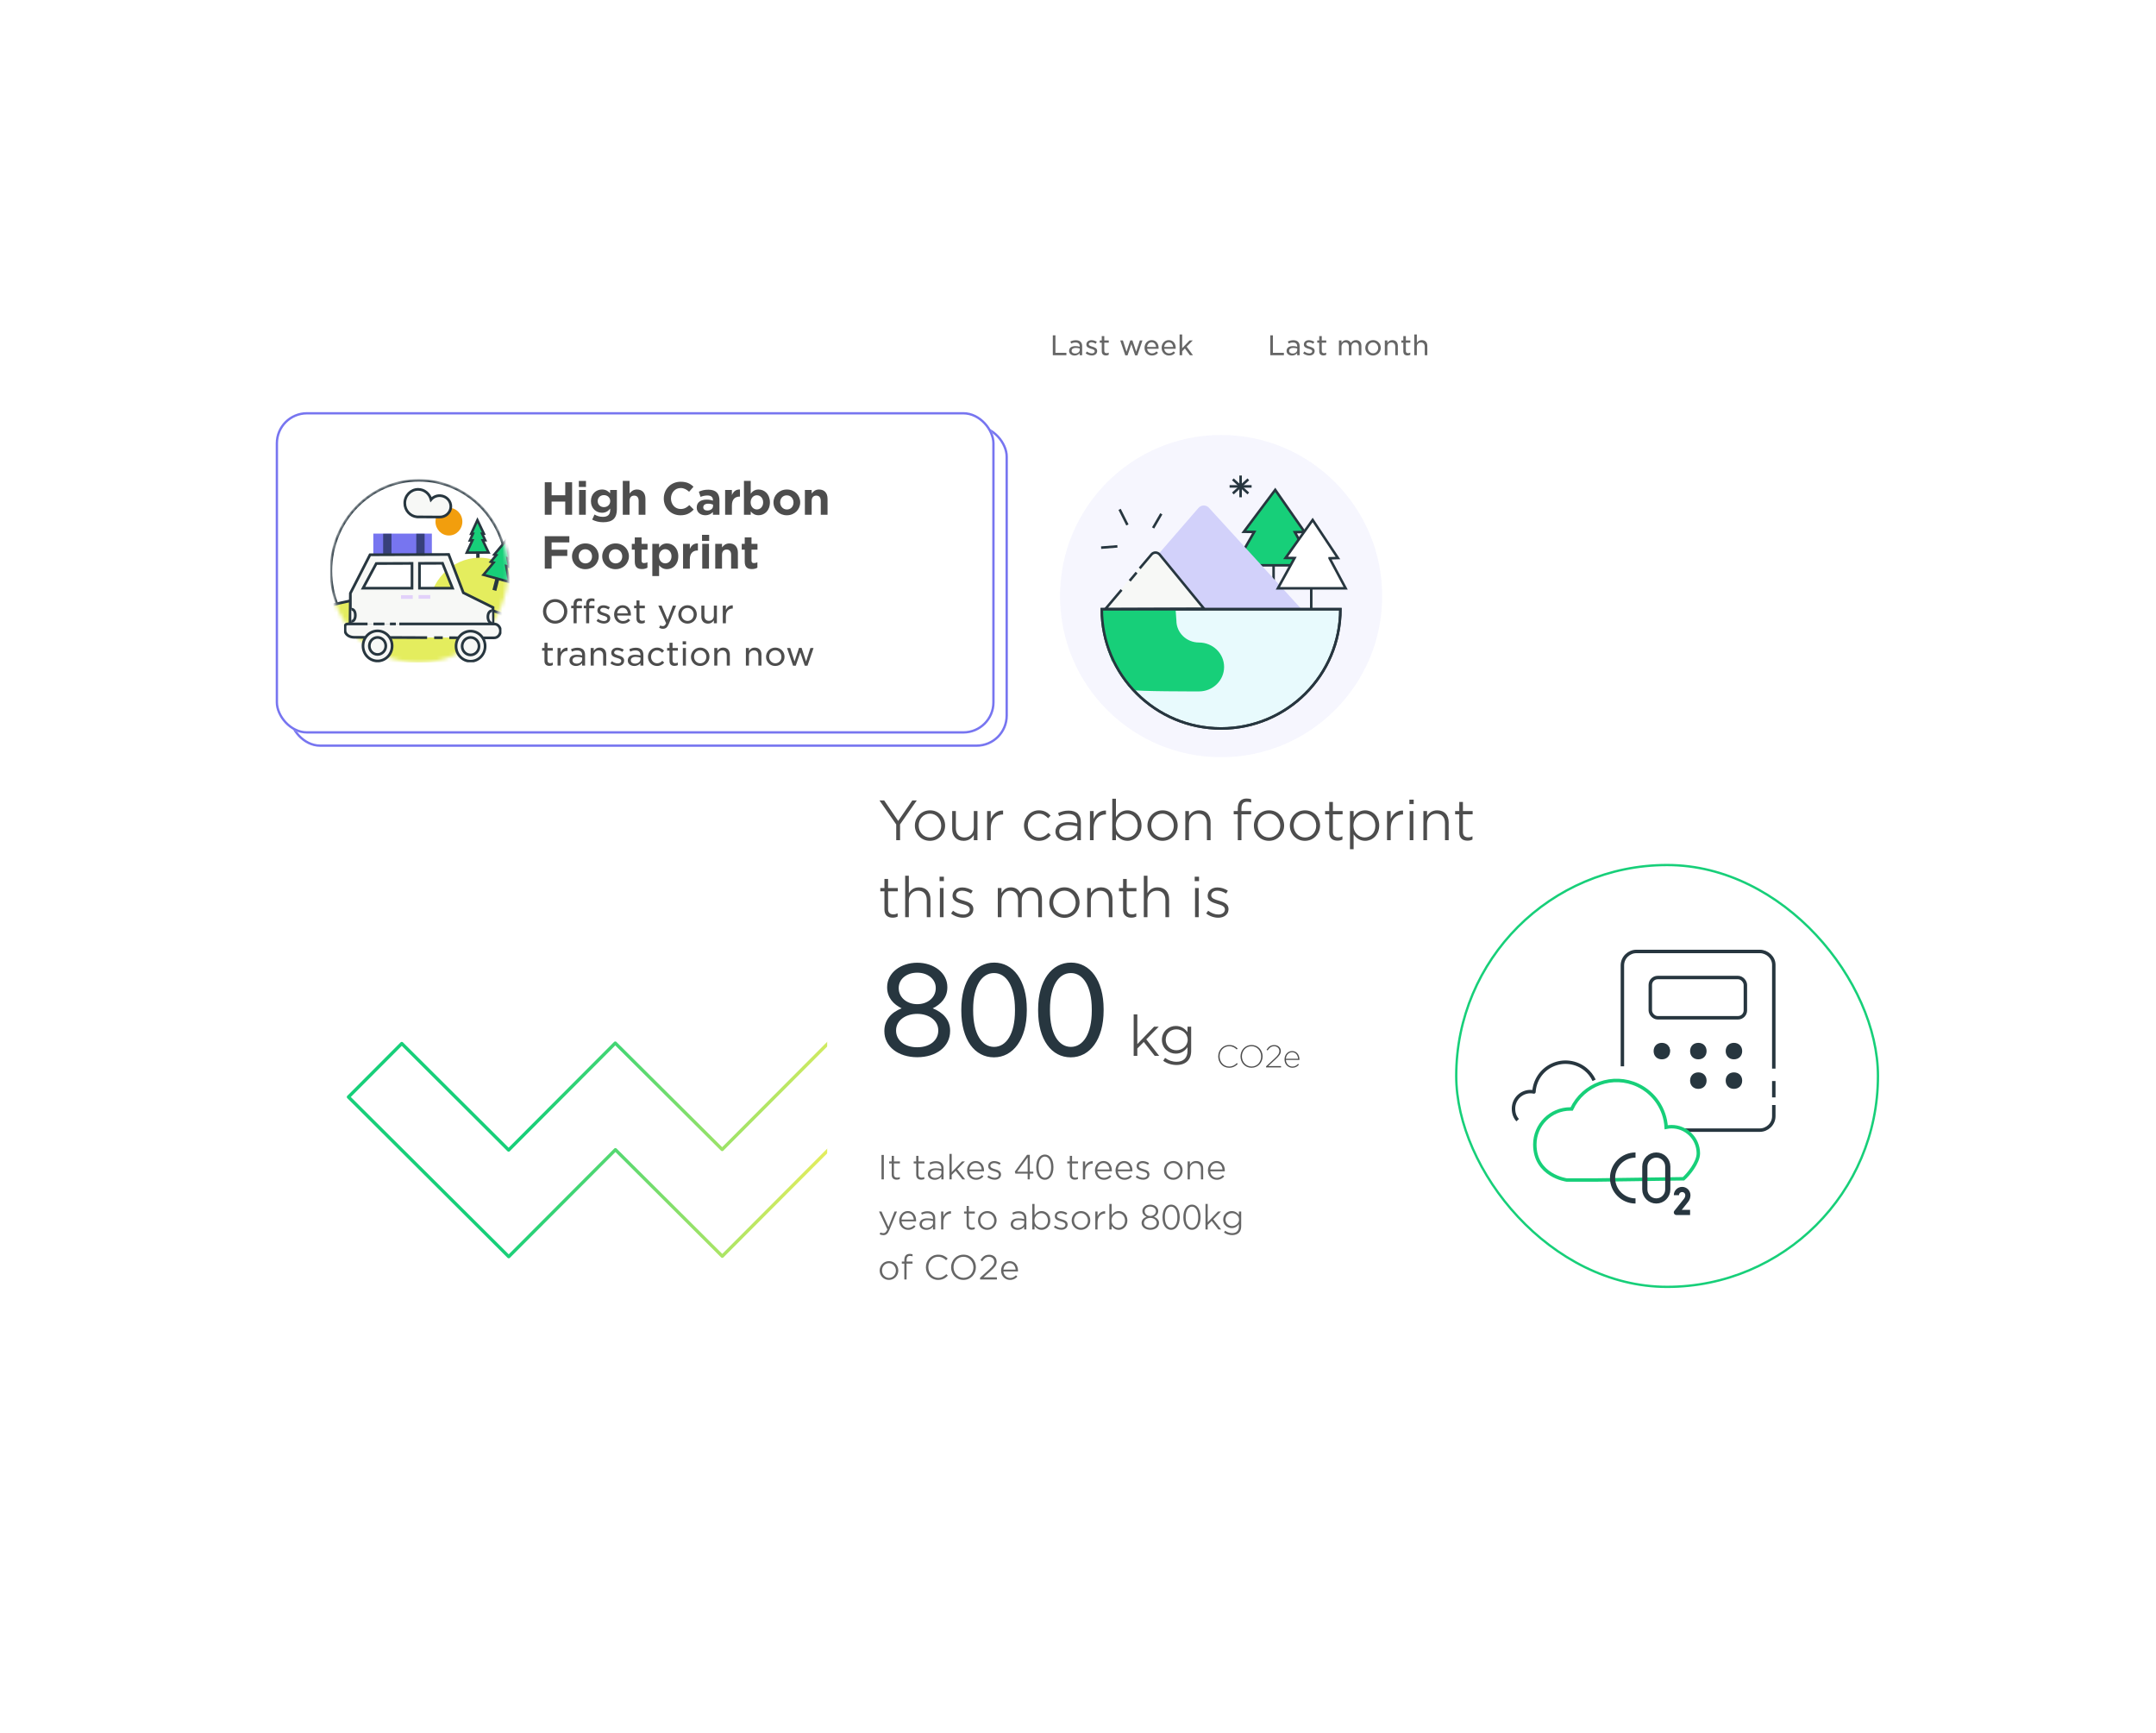 <svg width="560" height="450" viewBox="0 0 560 450" fill="none" xmlns="http://www.w3.org/2000/svg">
<path d="M284.616 284.416L270.81 270.614L243.028 298.382L215.272 270.728L187.577 298.495L159.807 270.866L132.112 298.633L104.356 270.979L90.508 284.862L132.137 326.323L159.852 298.551L187.608 326.205L215.303 298.438L243.074 326.067L284.616 284.416Z" stroke="url(#paint0_radial_2059_47370)" stroke-width="0.86" stroke-linecap="round" stroke-linejoin="round"/>
<g filter="url(#filter0_d_2059_47370)">
<g clip-path="url(#clip0_2059_47370)">
<rect x="214.852" y="66.606" width="204.635" height="295.978" rx="8.497" fill="white"/>
<g clip-path="url(#clip1_2059_47370)">
<rect width="117.018" height="32.716" transform="translate(258.661 73.15)" fill="white"/>
<rect x="265.204" y="79.693" width="52.346" height="19.63" rx="9.815" fill="white"/>
<path d="M273.458 91.693V86.532H274.139V91.069H276.988V91.693H273.458ZM279.245 91.26C279.919 91.26 280.45 90.864 280.45 90.289V89.956C280.188 89.871 279.834 89.793 279.401 89.793C278.728 89.793 278.345 90.084 278.345 90.537V90.552C278.345 90.998 278.756 91.26 279.245 91.26ZM279.096 91.778C278.38 91.778 277.686 91.367 277.686 90.587V90.573C277.686 89.758 278.352 89.332 279.309 89.332C279.784 89.332 280.11 89.396 280.443 89.495V89.368C280.443 88.73 280.046 88.39 279.359 88.39C278.912 88.39 278.565 88.496 278.217 88.659L278.026 88.127C278.444 87.936 278.862 87.801 279.437 87.801C279.99 87.801 280.408 87.95 280.684 88.227C280.954 88.496 281.081 88.879 281.081 89.368V91.693H280.436V91.147C280.174 91.48 279.749 91.778 279.096 91.778ZM283.586 91.764C283.04 91.764 282.437 91.558 281.984 91.204L282.31 90.736C282.728 91.048 283.181 91.218 283.614 91.218C284.046 91.218 284.344 91.005 284.344 90.672V90.658C284.344 90.296 283.912 90.162 283.423 90.02C282.834 89.85 282.175 89.637 282.175 88.928V88.914C282.175 88.227 282.742 87.787 283.5 87.787C283.968 87.787 284.493 87.957 284.89 88.219L284.599 88.709C284.238 88.482 283.834 88.34 283.479 88.34C283.061 88.34 282.799 88.553 282.799 88.843V88.858C282.799 89.198 283.259 89.332 283.749 89.481C284.337 89.659 284.975 89.892 284.975 90.58V90.594C284.975 91.353 284.365 91.764 283.586 91.764ZM287.261 91.757C286.638 91.757 286.17 91.459 286.17 90.665V88.439H285.652V87.858H286.17V86.731H286.829V87.858H287.992V88.439H286.829V90.573C286.829 90.998 287.063 91.161 287.424 91.161C287.623 91.161 287.786 91.119 287.977 91.027V91.587C287.772 91.7 287.552 91.757 287.261 91.757ZM292.28 91.721L290.969 87.858H291.663L292.599 90.8L293.577 87.844H294.137L295.115 90.8L296.058 87.858H296.739L295.42 91.721H294.832L293.854 88.822L292.868 91.721H292.28ZM299.205 91.778C298.142 91.778 297.277 90.977 297.277 89.786V89.772C297.277 88.666 298.057 87.773 299.127 87.773C300.29 87.773 300.935 88.695 300.935 89.814C300.935 89.885 300.928 89.942 300.921 90.02H297.951C298.036 90.785 298.581 91.218 299.219 91.218C299.723 91.218 300.07 91.019 300.382 90.701L300.786 91.062C300.41 91.494 299.928 91.778 299.205 91.778ZM297.943 89.545H300.261C300.205 88.886 299.822 88.333 299.12 88.333C298.482 88.333 298.021 88.843 297.943 89.545ZM303.649 91.778C302.586 91.778 301.721 90.977 301.721 89.786V89.772C301.721 88.666 302.501 87.773 303.571 87.773C304.734 87.773 305.379 88.695 305.379 89.814C305.379 89.885 305.372 89.942 305.365 90.02H302.395C302.48 90.785 303.026 91.218 303.663 91.218C304.167 91.218 304.514 91.019 304.826 90.701L305.23 91.062C304.854 91.494 304.372 91.778 303.649 91.778ZM302.388 89.545H304.705C304.649 88.886 304.266 88.333 303.564 88.333C302.926 88.333 302.466 88.843 302.388 89.545ZM306.392 91.693V86.313H307.059V89.878L308.98 87.858H309.809L308.221 89.481L309.858 91.693H309.065L307.767 89.942L307.059 90.665V91.693H306.392Z" fill="#666666"/>
<rect x="324.093" y="79.693" width="52.346" height="19.63" rx="9.815" fill="white"/>
<path d="M329.948 91.693V86.532H330.629V91.069H333.478V91.693H329.948ZM335.735 91.26C336.409 91.26 336.94 90.864 336.94 90.289V89.956C336.678 89.871 336.324 89.793 335.891 89.793C335.218 89.793 334.835 90.084 334.835 90.537V90.552C334.835 90.998 335.246 91.26 335.735 91.26ZM335.587 91.778C334.871 91.778 334.176 91.367 334.176 90.587V90.573C334.176 89.758 334.842 89.332 335.799 89.332C336.274 89.332 336.6 89.396 336.933 89.495V89.368C336.933 88.73 336.536 88.39 335.849 88.39C335.402 88.39 335.055 88.496 334.708 88.659L334.516 88.127C334.934 87.936 335.353 87.801 335.927 87.801C336.48 87.801 336.898 87.95 337.174 88.227C337.444 88.496 337.571 88.879 337.571 89.368V91.693H336.926V91.147C336.664 91.48 336.239 91.778 335.587 91.778ZM340.076 91.764C339.53 91.764 338.927 91.558 338.474 91.204L338.8 90.736C339.218 91.048 339.672 91.218 340.104 91.218C340.536 91.218 340.834 91.005 340.834 90.672V90.658C340.834 90.296 340.402 90.162 339.913 90.02C339.324 89.85 338.665 89.637 338.665 88.928V88.914C338.665 88.227 339.232 87.787 339.991 87.787C340.459 87.787 340.983 87.957 341.38 88.219L341.089 88.709C340.728 88.482 340.324 88.34 339.969 88.34C339.551 88.34 339.289 88.553 339.289 88.843V88.858C339.289 89.198 339.75 89.332 340.239 89.481C340.827 89.659 341.465 89.892 341.465 90.58V90.594C341.465 91.353 340.855 91.764 340.076 91.764ZM343.752 91.757C343.128 91.757 342.66 91.459 342.66 90.665V88.439H342.143V87.858H342.66V86.731H343.319V87.858H344.482V88.439H343.319V90.573C343.319 90.998 343.553 91.161 343.915 91.161C344.113 91.161 344.276 91.119 344.468 91.027V91.587C344.262 91.7 344.042 91.757 343.752 91.757ZM347.778 91.693V87.858H348.444V88.482C348.692 88.113 349.033 87.773 349.663 87.773C350.266 87.773 350.663 88.092 350.868 88.51C351.152 88.099 351.563 87.773 352.201 87.773C353.073 87.773 353.605 88.347 353.605 89.297V91.693H352.938V89.474C352.938 88.772 352.591 88.383 352.01 88.383C351.457 88.383 351.024 88.779 351.024 89.495V91.693H350.358V89.46C350.358 88.779 350.011 88.383 349.437 88.383C348.87 88.383 348.444 88.843 348.444 89.51V91.693H347.778ZM356.625 91.778C355.462 91.778 354.619 90.878 354.619 89.793V89.779C354.619 88.695 355.476 87.773 356.639 87.773C357.794 87.773 358.645 88.673 358.645 89.765V89.779C358.645 90.864 357.787 91.778 356.625 91.778ZM356.639 91.19C357.433 91.19 357.965 90.559 357.965 89.793V89.779C357.965 88.999 357.39 88.361 356.625 88.361C355.831 88.361 355.292 88.999 355.292 89.765V89.779C355.292 90.552 355.866 91.19 356.639 91.19ZM359.691 91.693V87.858H360.358V88.503C360.613 88.106 360.995 87.773 361.633 87.773C362.548 87.773 363.072 88.39 363.072 89.29V91.693H362.406V89.474C362.406 88.794 362.045 88.383 361.421 88.383C360.811 88.383 360.358 88.822 360.358 89.51V91.693H359.691ZM365.592 91.757C364.968 91.757 364.5 91.459 364.5 90.665V88.439H363.983V87.858H364.5V86.731H365.159V87.858H366.322V88.439H365.159V90.573C365.159 90.998 365.393 91.161 365.755 91.161C365.953 91.161 366.116 91.119 366.308 91.027V91.587C366.102 91.7 365.882 91.757 365.592 91.757ZM367.347 91.693V86.313H368.014V88.503C368.269 88.106 368.652 87.773 369.29 87.773C370.204 87.773 370.729 88.39 370.729 89.29V91.693H370.062V89.474C370.062 88.794 369.701 88.383 369.077 88.383C368.467 88.383 368.014 88.822 368.014 89.51V91.693H367.347Z" fill="#666666"/>
</g>
<path d="M317.169 196.083C340.276 196.083 359.007 177.352 359.007 154.246C359.007 131.14 340.276 112.409 317.169 112.409C294.063 112.409 275.332 131.14 275.332 154.246C275.332 177.352 294.063 196.083 317.169 196.083Z" fill="#F6F6FE"/>
<path d="M336.324 137.649L338.836 137.578L331.225 126.656L323.074 137.543L325.78 137.578L320.756 146.253H341.154L336.324 137.649Z" fill="#17CF79" stroke="#27363F" stroke-width="0.654" stroke-miterlimit="10"/>
<path d="M330.8 146.311V152.922" stroke="#27363F" stroke-width="0.654" stroke-miterlimit="10"/>
<path d="M338.087 157.671L314.091 131.401C313.453 130.618 312.297 130.499 311.514 131.137C311.417 131.216 311.329 131.304 311.25 131.401L300.745 143.516L312.283 157.614L338.087 157.671Z" fill="#D2D1FA"/>
<path d="M348.152 157.638C348.152 174.75 334.281 188.62 317.169 188.62C300.058 188.62 286.187 174.75 286.187 157.638H348.152Z" fill="#E8FAFD" stroke="#27363F" stroke-width="0.654" stroke-miterlimit="10"/>
<path d="M288.496 169.421C289.674 172.757 293.633 177.834 294.077 178.266C294.522 178.698 311.426 178.67 311.426 178.67C314.85 178.67 317.621 175.976 317.621 172.649C317.621 169.322 314.85 166.629 311.426 166.629C308.003 166.629 305.231 163.935 305.231 160.608L305.019 157.638L286.666 157.812C286.666 157.812 286.274 163.142 288.496 169.426V169.421Z" fill="#17CF79" stroke="#17CF79" stroke-width="0.654" stroke-miterlimit="10"/>
<path d="M345.35 144.423L347.516 144.362L340.952 134.473L333.92 144.332L336.254 144.362L331.921 152.217H349.516L345.35 144.426V144.423Z" fill="white" stroke="#27363F" stroke-width="0.654" stroke-miterlimit="10"/>
<path d="M340.583 152.059V157.759" stroke="#27363F" stroke-width="0.654" stroke-miterlimit="10"/>
<path d="M291.597 152.519L287.545 157.455L312.179 157.369L301.093 143.437C300.839 143.141 300.48 142.96 300.099 142.939C299.706 142.93 299.333 143.106 299.075 143.411L296.131 146.999L291.597 152.523V152.519Z" fill="#F7F8F6" stroke="#F7F8F6" stroke-width="0.654" stroke-miterlimit="10"/>
<path d="M295.21 148.14L293.425 150.268" stroke="#27363F" stroke-width="0.654" stroke-miterlimit="10"/>
<path d="M291.311 152.631L287.093 157.62L312.747 157.529L301.201 143.442C300.939 143.141 300.565 142.961 300.165 142.939C299.756 142.93 299.365 143.107 299.098 143.416L296.032 147.041" stroke="#27363F" stroke-width="0.654" stroke-miterlimit="10"/>
<g opacity="0.4">
<path opacity="0.4" d="M289.825 123.872C289.763 123.934 289.723 124.001 289.741 124.023C289.759 124.04 289.825 124.005 289.891 123.939C289.953 123.877 289.993 123.811 289.975 123.788C289.957 123.771 289.891 123.806 289.825 123.872Z" fill="white"/>
</g>
<g opacity="0.4">
<path opacity="0.4" d="M296.537 123.846C296.453 123.797 296.383 123.775 296.374 123.793C296.365 123.81 296.427 123.868 296.506 123.912C296.59 123.961 296.661 123.983 296.67 123.965C296.679 123.947 296.617 123.89 296.537 123.846Z" fill="white"/>
</g>
<g opacity="0.4">
<path opacity="0.4" d="M292.99 123.204C292.902 123.204 292.827 123.226 292.827 123.248C292.827 123.27 292.902 123.292 292.99 123.292C293.079 123.292 293.154 123.27 293.154 123.248C293.154 123.221 293.079 123.204 292.99 123.204Z" fill="white"/>
</g>
<path d="M290.805 131.724L292.837 135.767" stroke="#27363F" stroke-width="0.654" stroke-miterlimit="10"/>
<path d="M286.005 141.661L290.232 141.331" stroke="#27363F" stroke-width="0.654" stroke-miterlimit="10"/>
<path d="M299.509 136.549L301.638 132.881" stroke="#27363F" stroke-width="0.654" stroke-miterlimit="10"/>
<path d="M319.374 125.757H325.093" stroke="#27363F" stroke-width="0.654" stroke-miterlimit="10"/>
<path d="M322.233 122.941V128.576" stroke="#27363F" stroke-width="0.654" stroke-miterlimit="10"/>
<path d="M320.227 123.922L324.239 127.595" stroke="#27363F" stroke-width="0.654" stroke-miterlimit="10"/>
<path d="M324.239 123.922L320.227 127.595" stroke="#27363F" stroke-width="0.654" stroke-miterlimit="10"/>
<path d="M348.151 157.638C348.151 174.75 334.28 188.62 317.169 188.62C300.057 188.62 286.186 174.75 286.186 157.638H348.151Z" stroke="#27363F" stroke-width="0.654" stroke-miterlimit="10"/>
<path d="M232.787 217.627H233.779V213.53L238.131 207.306H236.969L233.297 212.636L229.654 207.306H228.434L232.787 213.544V217.627ZM241.543 217.797C243.811 217.797 245.484 215.968 245.484 213.841V213.813C245.484 211.672 243.825 209.872 241.571 209.872C239.289 209.872 237.63 211.701 237.63 213.841V213.87C237.63 215.996 239.274 217.797 241.543 217.797ZM241.571 216.932C239.898 216.932 238.622 215.557 238.622 213.841V213.813C238.622 212.126 239.827 210.737 241.543 210.737C243.201 210.737 244.477 212.126 244.477 213.841V213.87C244.477 215.543 243.272 216.932 241.571 216.932ZM250.286 217.797C251.618 217.797 252.441 217.116 252.937 216.266V217.627H253.887V210.056H252.937V214.409C252.937 215.897 251.888 216.932 250.513 216.932C249.095 216.932 248.273 215.982 248.273 214.508V210.056H247.323V214.72C247.323 216.535 248.414 217.797 250.286 217.797ZM256.388 217.627H257.338V214.564C257.338 212.211 258.769 210.949 260.471 210.949H260.542V209.929C259.081 209.872 257.905 210.808 257.338 212.112V210.056H256.388V217.627ZM269.841 217.797C271.259 217.797 272.166 217.187 272.932 216.322L272.308 215.741C271.698 216.422 270.919 216.932 269.898 216.932C268.253 216.932 266.963 215.557 266.963 213.841V213.813C266.963 212.112 268.211 210.737 269.827 210.737C270.905 210.737 271.613 211.29 272.237 211.928L272.875 211.261C272.166 210.51 271.273 209.872 269.855 209.872C267.658 209.872 265.971 211.715 265.971 213.841V213.87C265.971 215.996 267.644 217.797 269.841 217.797ZM277.15 216.989C276.072 216.989 275.122 216.393 275.122 215.387V215.344C275.122 214.352 275.959 213.7 277.447 213.7C278.454 213.7 279.234 213.87 279.843 214.026V214.82C279.843 216.096 278.61 216.989 277.15 216.989ZM277.022 217.797C278.397 217.797 279.29 217.145 279.815 216.436V217.627H280.751V212.948C280.751 211.998 280.481 211.29 279.971 210.765C279.418 210.226 278.596 209.943 277.547 209.943C276.469 209.943 275.647 210.198 274.825 210.581L275.122 211.375C275.831 211.034 276.554 210.793 277.462 210.793C278.95 210.793 279.815 211.545 279.815 212.977V213.274C279.12 213.076 278.426 212.948 277.419 212.948C275.477 212.948 274.144 213.813 274.144 215.401V215.429C274.144 216.989 275.604 217.797 277.022 217.797ZM283.109 217.627H284.059V214.564C284.059 212.211 285.491 210.949 287.192 210.949H287.263V209.929C285.803 209.872 284.626 210.808 284.059 212.112V210.056H283.109V217.627ZM292.859 217.797C294.673 217.797 296.502 216.322 296.502 213.841V213.813C296.502 211.332 294.673 209.872 292.859 209.872C291.413 209.872 290.491 210.694 289.853 211.644V206.866H288.903V217.627H289.853V216.096C290.463 216.989 291.398 217.797 292.859 217.797ZM292.703 216.918C291.214 216.918 289.811 215.684 289.811 213.856V213.827C289.811 211.998 291.214 210.751 292.703 210.751C294.205 210.751 295.496 211.956 295.496 213.841V213.87C295.496 215.784 294.248 216.918 292.703 216.918ZM301.949 217.797C304.217 217.797 305.89 215.968 305.89 213.841V213.813C305.89 211.672 304.232 209.872 301.977 209.872C299.695 209.872 298.036 211.701 298.036 213.841V213.87C298.036 215.996 299.681 217.797 301.949 217.797ZM301.977 216.932C300.305 216.932 299.029 215.557 299.029 213.841V213.813C299.029 212.126 300.234 210.737 301.949 210.737C303.608 210.737 304.884 212.126 304.884 213.841V213.87C304.884 215.543 303.679 216.932 301.977 216.932ZM307.871 217.627H308.821V213.274C308.821 211.786 309.87 210.751 311.245 210.751C312.663 210.751 313.485 211.687 313.485 213.175V217.627H314.435V212.948C314.435 211.148 313.343 209.872 311.472 209.872C310.139 209.872 309.317 210.552 308.821 211.403V210.056H307.871V217.627ZM321.505 217.627H322.454V210.907H324.964V210.056H322.454V209.404C322.454 208.227 322.908 207.66 323.872 207.66C324.255 207.66 324.567 207.717 324.978 207.845V206.994C324.624 206.881 324.283 206.81 323.787 206.81C323.092 206.81 322.554 207.022 322.171 207.405C321.746 207.83 321.505 208.497 321.505 209.362V210.056H320.441V210.907H321.505V217.627ZM329.598 217.797C331.866 217.797 333.539 215.968 333.539 213.841V213.813C333.539 211.672 331.88 209.872 329.626 209.872C327.344 209.872 325.685 211.701 325.685 213.841V213.87C325.685 215.996 327.33 217.797 329.598 217.797ZM329.626 216.932C327.953 216.932 326.678 215.557 326.678 213.841V213.813C326.678 212.126 327.883 210.737 329.598 210.737C331.257 210.737 332.533 212.126 332.533 213.841V213.87C332.533 215.543 331.328 216.932 329.626 216.932ZM338.937 217.797C341.205 217.797 342.878 215.968 342.878 213.841V213.813C342.878 211.672 341.219 209.872 338.965 209.872C336.682 209.872 335.024 211.701 335.024 213.841V213.87C335.024 215.996 336.668 217.797 338.937 217.797ZM338.965 216.932C337.292 216.932 336.016 215.557 336.016 213.841V213.813C336.016 212.126 337.221 210.737 338.937 210.737C340.595 210.737 341.871 212.126 341.871 213.841V213.87C341.871 215.543 340.666 216.932 338.965 216.932ZM347.382 217.754C347.906 217.754 348.289 217.655 348.686 217.471V216.62C348.275 216.804 347.963 216.89 347.58 216.89C346.772 216.89 346.205 216.521 346.205 215.529V210.907H348.729V210.056H346.205V207.703H345.255V210.056H344.178V210.907H345.255V215.642C345.255 217.145 346.191 217.754 347.382 217.754ZM354.438 216.918C352.95 216.918 351.546 215.684 351.546 213.856V213.827C351.546 211.998 352.95 210.751 354.438 210.751C355.941 210.751 357.231 211.956 357.231 213.841V213.87C357.231 215.784 355.983 216.918 354.438 216.918ZM350.639 219.98H351.589V216.096C352.198 216.989 353.134 217.797 354.594 217.797C356.409 217.797 358.238 216.322 358.238 213.841V213.813C358.238 211.332 356.409 209.872 354.594 209.872C353.148 209.872 352.227 210.694 351.589 211.644V210.056H350.639V219.98ZM360.268 217.627H361.218V214.564C361.218 212.211 362.65 210.949 364.351 210.949H364.422V209.929C362.962 209.872 361.785 210.808 361.218 212.112V210.056H360.268V217.627ZM366.076 208.256H367.196V207.107H366.076V208.256ZM366.162 217.627H367.111V210.056H366.162V217.627ZM369.711 217.627H370.66V213.274C370.66 211.786 371.71 210.751 373.085 210.751C374.502 210.751 375.325 211.687 375.325 213.175V217.627H376.275V212.948C376.275 211.148 375.183 209.872 373.312 209.872C371.979 209.872 371.157 210.552 370.66 211.403V210.056H369.711V217.627ZM381.157 217.754C381.682 217.754 382.065 217.655 382.462 217.471V216.62C382.05 216.804 381.739 216.89 381.356 216.89C380.548 216.89 379.981 216.521 379.981 215.529V210.907H382.504V210.056H379.981V207.703H379.031V210.056H377.953V210.907H379.031V215.642C379.031 217.145 379.966 217.754 381.157 217.754ZM231.851 237.754C232.376 237.754 232.758 237.655 233.155 237.471V236.62C232.744 236.804 232.432 236.89 232.049 236.89C231.241 236.89 230.674 236.521 230.674 235.529V230.907H233.198V230.056H230.674V227.703H229.724V230.056H228.647V230.907H229.724V235.642C229.724 237.145 230.66 237.754 231.851 237.754ZM235.108 237.627H236.058V233.274C236.058 231.786 237.107 230.751 238.482 230.751C239.9 230.751 240.722 231.687 240.722 233.175V237.627H241.672V232.948C241.672 231.148 240.58 229.872 238.709 229.872C237.376 229.872 236.554 230.552 236.058 231.403V226.866H235.108V237.627ZM244.045 228.256H245.165V227.107H244.045V228.256ZM244.13 237.627H245.08V230.056H244.13V237.627ZM250.16 237.768C251.649 237.768 252.826 236.932 252.826 235.529V235.5C252.826 234.153 251.55 233.7 250.359 233.345C249.31 233.048 248.332 232.75 248.332 231.97V231.942C248.332 231.247 248.955 230.737 249.919 230.737C250.671 230.737 251.493 231.034 252.202 231.488L252.656 230.751C251.89 230.226 250.855 229.9 249.948 229.9C248.459 229.9 247.41 230.779 247.41 232.055V232.084C247.41 233.445 248.743 233.841 249.948 234.196C250.968 234.479 251.89 234.777 251.89 235.599V235.628C251.89 236.422 251.167 236.932 250.203 236.932C249.281 236.932 248.374 236.592 247.538 235.954L247.027 236.663C247.864 237.343 249.069 237.768 250.16 237.768ZM259.171 237.627H260.121V233.274C260.121 231.828 261.099 230.751 262.361 230.751C263.637 230.751 264.431 231.644 264.431 233.133V237.627H265.381V233.246C265.381 231.658 266.401 230.751 267.606 230.751C268.911 230.751 269.69 231.63 269.69 233.175V237.627H270.64V232.977C270.64 231.091 269.549 229.872 267.776 229.872C266.415 229.872 265.607 230.609 265.083 231.446C264.672 230.581 263.864 229.872 262.602 229.872C261.283 229.872 260.603 230.595 260.121 231.361V230.056H259.171V237.627ZM276.467 237.797C278.736 237.797 280.408 235.968 280.408 233.841V233.813C280.408 231.672 278.75 229.872 276.496 229.872C274.213 229.872 272.554 231.701 272.554 233.841V233.87C272.554 235.996 274.199 237.797 276.467 237.797ZM276.496 236.932C274.823 236.932 273.547 235.557 273.547 233.841V233.813C273.547 232.126 274.752 230.737 276.467 230.737C278.126 230.737 279.402 232.126 279.402 233.841V233.87C279.402 235.543 278.197 236.932 276.496 236.932ZM282.389 237.627H283.339V233.274C283.339 231.786 284.388 230.751 285.763 230.751C287.181 230.751 288.003 231.687 288.003 233.175V237.627H288.953V232.948C288.953 231.148 287.861 229.872 285.99 229.872C284.657 229.872 283.835 230.552 283.339 231.403V230.056H282.389V237.627ZM293.836 237.754C294.36 237.754 294.743 237.655 295.14 237.471V236.62C294.729 236.804 294.417 236.89 294.034 236.89C293.226 236.89 292.659 236.521 292.659 235.529V230.907H295.183V230.056H292.659V227.703H291.709V230.056H290.632V230.907H291.709V235.642C291.709 237.145 292.645 237.754 293.836 237.754ZM297.093 237.627H298.043V233.274C298.043 231.786 299.092 230.751 300.467 230.751C301.884 230.751 302.707 231.687 302.707 233.175V237.627H303.657V232.948C303.657 231.148 302.565 229.872 300.694 229.872C299.361 229.872 298.539 230.552 298.043 231.403V226.866H297.093V237.627ZM310.315 228.256H311.435V227.107H310.315V228.256ZM310.4 237.627H311.35V230.056H310.4V237.627ZM316.43 237.768C317.919 237.768 319.096 236.932 319.096 235.529V235.5C319.096 234.153 317.82 233.7 316.629 233.345C315.58 233.048 314.601 232.75 314.601 231.97V231.942C314.601 231.247 315.225 230.737 316.189 230.737C316.941 230.737 317.763 231.034 318.472 231.488L318.925 230.751C318.16 230.226 317.125 229.9 316.218 229.9C314.729 229.9 313.68 230.779 313.68 232.055V232.084C313.68 233.445 315.013 233.841 316.218 234.196C317.238 234.479 318.16 234.777 318.16 235.599V235.628C318.16 236.422 317.437 236.932 316.473 236.932C315.551 236.932 314.644 236.592 313.808 235.954L313.297 236.663C314.134 237.343 315.339 237.768 316.43 237.768Z" fill="#4D4D4D"/>
<path d="M238.244 273.987C243.118 273.987 246.783 271.304 246.783 267.182V267.084C246.783 264.27 244.918 262.34 242.268 261.293C244.362 260.246 246.063 258.545 246.063 255.862V255.764C246.063 252.067 242.529 249.45 238.244 249.45C233.958 249.45 230.425 252.067 230.425 255.764V255.862C230.425 258.545 232.093 260.246 234.187 261.293C231.504 262.34 229.705 264.303 229.705 267.149V267.247C229.705 271.238 233.336 273.987 238.244 273.987ZM238.244 260.213C235.561 260.213 233.434 258.479 233.434 256.058V255.993C233.434 253.703 235.463 252.034 238.244 252.034C241.025 252.034 243.053 253.735 243.053 255.993V256.058C243.053 258.512 240.926 260.213 238.244 260.213ZM238.244 271.402C234.776 271.402 232.747 269.472 232.747 267.084V267.018C232.747 264.466 235.168 262.732 238.244 262.732C241.319 262.732 243.707 264.466 243.707 267.018V267.084C243.707 269.472 241.679 271.402 238.244 271.402ZM258.164 274.019C263.104 274.019 266.703 269.406 266.703 261.849V261.522C266.703 253.964 263.137 249.417 258.229 249.417C253.256 249.417 249.69 254.03 249.69 261.587V261.914C249.69 269.472 253.191 274.019 258.164 274.019ZM258.197 252.132C261.337 252.132 263.627 255.469 263.627 261.587V261.914C263.627 268 261.337 271.304 258.197 271.304C255.056 271.304 252.766 267.967 252.766 261.849V261.522C252.766 255.404 255.056 252.132 258.197 252.132ZM278.117 274.019C283.057 274.019 286.656 269.406 286.656 261.849V261.522C286.656 253.964 283.09 249.417 278.182 249.417C273.209 249.417 269.643 254.03 269.643 261.587V261.914C269.643 269.472 273.144 274.019 278.117 274.019ZM278.15 252.132C281.29 252.132 283.58 255.469 283.58 261.587V261.914C283.58 268 281.29 271.304 278.15 271.304C275.009 271.304 272.719 267.967 272.719 261.849V261.522C272.719 255.404 275.009 252.132 278.15 252.132Z" fill="#27363F"/>
<path d="M294.46 273.627H295.41V271.713L297.083 270.026L299.918 273.627H301.081L297.735 269.345L300.982 266.056H299.762L295.41 270.579V262.866H294.46V273.627ZM305.551 272.181C304.077 272.181 302.787 271.075 302.787 269.473V269.445C302.787 267.786 304.048 266.751 305.551 266.751C307.04 266.751 308.486 267.814 308.486 269.445V269.473C308.486 271.089 307.04 272.181 305.551 272.181ZM305.594 276.008C306.77 276.008 307.763 275.668 308.429 275.002C309.039 274.392 309.393 273.513 309.393 272.365V266.056H308.443V267.488C307.819 266.637 306.855 265.872 305.395 265.872C303.581 265.872 301.794 267.261 301.794 269.459V269.487C301.794 271.67 303.566 273.06 305.395 273.06C306.841 273.06 307.791 272.294 308.443 271.387V272.365C308.443 274.222 307.295 275.172 305.608 275.172C304.502 275.172 303.51 274.818 302.616 274.165L302.134 274.917C303.169 275.64 304.346 276.008 305.594 276.008ZM319.247 276.721C320.259 276.721 320.927 276.313 321.5 275.739L321.264 275.504C320.723 276.054 320.118 276.407 319.262 276.407C317.857 276.407 316.781 275.237 316.781 273.769V273.753C316.781 272.3 317.841 271.13 319.254 271.13C320.157 271.13 320.738 271.507 321.217 271.978L321.469 271.727C320.895 271.193 320.299 270.816 319.262 270.816C317.621 270.816 316.42 272.151 316.42 273.769V273.784C316.42 275.418 317.621 276.721 319.247 276.721ZM325.071 276.721C326.806 276.721 327.945 275.331 327.945 273.769V273.753C327.945 272.198 326.814 270.816 325.079 270.816C323.352 270.816 322.213 272.206 322.213 273.769V273.784C322.213 275.339 323.344 276.721 325.071 276.721ZM325.087 276.407C323.619 276.407 322.574 275.198 322.574 273.769V273.753C322.574 272.324 323.603 271.13 325.071 271.13C326.532 271.13 327.576 272.34 327.576 273.769V273.784C327.576 275.213 326.555 276.407 325.087 276.407ZM328.844 276.627H332.739V276.289H329.402L331.349 274.491C332.338 273.572 332.676 273.07 332.676 272.371V272.355C332.676 271.499 331.962 270.832 330.98 270.832C330.006 270.832 329.441 271.311 328.978 272.057L329.245 272.23C329.685 271.554 330.195 271.138 330.949 271.138C331.702 271.138 332.307 271.656 332.307 272.387C332.307 272.936 332.04 273.415 331.114 274.271L328.844 276.375V276.627ZM335.685 276.721C336.462 276.721 336.988 276.383 337.388 275.912L337.153 275.708C336.815 276.101 336.344 276.415 335.7 276.415C334.829 276.415 334.059 275.763 333.996 274.687H337.514V274.562C337.514 273.392 336.823 272.387 335.614 272.387C334.491 272.387 333.643 273.337 333.643 274.546V274.562C333.643 275.865 334.585 276.721 335.685 276.721ZM333.996 274.389C334.059 273.423 334.719 272.693 335.606 272.693C336.595 272.693 337.106 273.517 337.161 274.389H333.996Z" fill="#4D4D4D"/>
<rect width="102.039" height="82.531" transform="translate(227.938 282.627)" fill="white"/>
<path d="M228.959 305.713V299.362H229.57V305.713H228.959ZM232.917 305.792C232.184 305.792 231.608 305.417 231.608 304.492V301.578H230.945V301.054H231.608V299.606H232.193V301.054H233.746V301.578H232.193V304.422C232.193 305.033 232.542 305.259 233.039 305.259C233.275 305.259 233.467 305.207 233.72 305.094V305.617C233.475 305.731 233.24 305.792 232.917 305.792ZM239.286 305.792C238.553 305.792 237.977 305.417 237.977 304.492V301.578H237.314V301.054H237.977V299.606H238.562V301.054H240.115V301.578H238.562V304.422C238.562 305.033 238.911 305.259 239.408 305.259C239.643 305.259 239.835 305.207 240.088 305.094V305.617C239.844 305.731 239.609 305.792 239.286 305.792ZM242.86 305.321C243.759 305.321 244.518 304.771 244.518 303.986V303.497C244.143 303.401 243.663 303.297 243.044 303.297C242.128 303.297 241.613 303.698 241.613 304.309V304.335C241.613 304.954 242.197 305.321 242.86 305.321ZM242.782 305.818C241.909 305.818 241.011 305.321 241.011 304.361V304.343C241.011 303.366 241.831 302.834 243.026 302.834C243.646 302.834 244.073 302.913 244.501 303.035V302.852C244.501 301.97 243.968 301.508 243.052 301.508C242.494 301.508 242.049 301.656 241.613 301.866L241.43 301.377C241.936 301.142 242.442 300.985 243.105 300.985C243.75 300.985 244.256 301.159 244.596 301.491C244.911 301.813 245.076 302.25 245.076 302.834V305.713H244.501V304.98C244.178 305.417 243.628 305.818 242.782 305.818ZM246.615 305.713V299.091H247.199V303.837L249.878 301.054H250.628L248.63 303.078L250.689 305.713H249.974L248.229 303.497L247.199 304.535V305.713H246.615ZM253.51 305.818C252.253 305.818 251.198 304.841 251.198 303.392V303.375C251.198 302.023 252.149 300.941 253.423 300.941C254.766 300.941 255.586 302.031 255.586 303.401C255.586 303.488 255.586 303.523 255.569 303.611H251.8C251.896 304.684 252.664 305.303 253.527 305.303C254.199 305.303 254.67 305.006 255.054 304.605L255.429 304.945C254.958 305.46 254.391 305.818 253.51 305.818ZM251.8 303.139H254.975C254.906 302.25 254.4 301.456 253.405 301.456C252.541 301.456 251.887 302.171 251.8 303.139ZM258.37 305.8C257.698 305.8 256.956 305.539 256.442 305.12L256.756 304.684C257.271 305.076 257.829 305.286 258.396 305.286C258.989 305.286 259.434 304.972 259.434 304.483V304.466C259.434 303.96 258.867 303.776 258.239 303.602C257.497 303.384 256.677 303.139 256.677 302.302V302.285C256.677 301.499 257.323 300.958 258.239 300.958C258.797 300.958 259.434 301.159 259.905 301.482L259.626 301.936C259.19 301.656 258.684 301.473 258.221 301.473C257.628 301.473 257.244 301.787 257.244 302.215V302.232C257.244 302.712 257.846 302.895 258.492 303.078C259.225 303.297 260.01 303.576 260.01 304.404V304.422C260.01 305.286 259.286 305.8 258.37 305.8ZM266.925 305.713V304.213H263.74L263.592 303.689L266.776 299.327H267.483V303.707H268.399V304.213H267.483V305.713H266.925ZM266.925 303.715V299.999L264.203 303.715H266.925ZM271.382 305.818C270.099 305.818 269.157 304.614 269.157 302.581V302.511C269.157 300.479 270.117 299.257 271.399 299.257C272.664 299.257 273.624 300.461 273.624 302.494V302.564C273.624 304.596 272.655 305.818 271.382 305.818ZM271.39 299.789C270.466 299.789 269.768 300.766 269.768 302.494V302.564C269.768 304.291 270.457 305.286 271.39 305.286C272.315 305.286 273.013 304.309 273.013 302.581V302.511C273.013 300.784 272.324 299.789 271.39 299.789ZM279.183 305.792C278.45 305.792 277.874 305.417 277.874 304.492V301.578H277.211V301.054H277.874V299.606H278.458V301.054H280.011V301.578H278.458V304.422C278.458 305.033 278.807 305.259 279.305 305.259C279.54 305.259 279.732 305.207 279.985 305.094V305.617C279.741 305.731 279.505 305.792 279.183 305.792ZM281.274 305.713V301.054H281.859V302.319C282.208 301.517 282.932 300.941 283.83 300.976V301.604H283.787C282.74 301.604 281.859 302.38 281.859 303.829V305.713H281.274ZM286.721 305.818C285.464 305.818 284.409 304.841 284.409 303.392V303.375C284.409 302.023 285.36 300.941 286.633 300.941C287.977 300.941 288.797 302.031 288.797 303.401C288.797 303.488 288.797 303.523 288.779 303.611H285.011C285.107 304.684 285.874 305.303 286.738 305.303C287.41 305.303 287.881 305.006 288.265 304.605L288.64 304.945C288.169 305.46 287.602 305.818 286.721 305.818ZM285.011 303.139H288.186C288.116 302.25 287.61 301.456 286.616 301.456C285.752 301.456 285.098 302.171 285.011 303.139ZM292.06 305.818C290.804 305.818 289.748 304.841 289.748 303.392V303.375C289.748 302.023 290.699 300.941 291.973 300.941C293.317 300.941 294.137 302.031 294.137 303.401C294.137 303.488 294.137 303.523 294.119 303.611H290.35C290.446 304.684 291.214 305.303 292.078 305.303C292.75 305.303 293.221 305.006 293.605 304.605L293.98 304.945C293.509 305.46 292.942 305.818 292.06 305.818ZM290.35 303.139H293.526C293.456 302.25 292.95 301.456 291.956 301.456C291.092 301.456 290.438 302.171 290.35 303.139ZM296.92 305.8C296.249 305.8 295.507 305.539 294.992 305.12L295.306 304.684C295.821 305.076 296.38 305.286 296.947 305.286C297.54 305.286 297.985 304.972 297.985 304.483V304.466C297.985 303.96 297.418 303.776 296.79 303.602C296.048 303.384 295.228 303.139 295.228 302.302V302.285C295.228 301.499 295.874 300.958 296.79 300.958C297.348 300.958 297.985 301.159 298.456 301.482L298.177 301.936C297.741 301.656 297.235 301.473 296.772 301.473C296.179 301.473 295.795 301.787 295.795 302.215V302.232C295.795 302.712 296.397 302.895 297.043 303.078C297.775 303.297 298.561 303.576 298.561 304.404V304.422C298.561 305.286 297.836 305.8 296.92 305.8ZM304.742 305.818C303.347 305.818 302.335 304.71 302.335 303.401V303.384C302.335 302.066 303.355 300.941 304.76 300.941C306.147 300.941 307.168 302.049 307.168 303.366V303.384C307.168 304.692 306.138 305.818 304.742 305.818ZM304.76 305.286C305.807 305.286 306.548 304.431 306.548 303.401V303.384C306.548 302.328 305.763 301.473 304.742 301.473C303.687 301.473 302.945 302.328 302.945 303.366V303.384C302.945 304.439 303.73 305.286 304.76 305.286ZM308.474 305.713V301.054H309.058V301.883C309.364 301.36 309.87 300.941 310.69 300.941C311.842 300.941 312.513 301.726 312.513 302.834V305.713H311.929V302.974C311.929 302.058 311.423 301.482 310.55 301.482C309.704 301.482 309.058 302.119 309.058 303.035V305.713H308.474ZM316.059 305.818C314.803 305.818 313.747 304.841 313.747 303.392V303.375C313.747 302.023 314.698 300.941 315.972 300.941C317.315 300.941 318.135 302.031 318.135 303.401C318.135 303.488 318.135 303.523 318.118 303.611H314.349C314.445 304.684 315.213 305.303 316.076 305.303C316.748 305.303 317.219 305.006 317.603 304.605L317.978 304.945C317.507 305.46 316.94 305.818 316.059 305.818ZM314.349 303.139H317.525C317.455 302.25 316.949 301.456 315.954 301.456C315.091 301.456 314.436 302.171 314.349 303.139ZM230.774 318.068L232.344 314.054H232.981L230.992 318.87C230.59 319.847 230.128 320.196 229.447 320.196C229.072 320.196 228.793 320.118 228.479 319.969L228.68 319.49C228.915 319.603 229.125 319.664 229.439 319.664C229.884 319.664 230.172 319.42 230.486 318.696L228.313 314.054H228.968L230.774 318.068ZM235.876 318.818C234.619 318.818 233.564 317.841 233.564 316.392V316.375C233.564 315.023 234.515 313.941 235.788 313.941C237.132 313.941 237.952 315.031 237.952 316.401C237.952 316.488 237.952 316.523 237.934 316.611H234.166C234.262 317.684 235.029 318.303 235.893 318.303C236.565 318.303 237.036 318.006 237.42 317.605L237.795 317.945C237.324 318.46 236.757 318.818 235.876 318.818ZM234.166 316.139H237.341C237.271 315.25 236.765 314.456 235.771 314.456C234.907 314.456 234.253 315.171 234.166 316.139ZM240.692 318.321C241.591 318.321 242.35 317.771 242.35 316.986V316.497C241.974 316.401 241.495 316.297 240.875 316.297C239.959 316.297 239.444 316.698 239.444 317.309V317.335C239.444 317.954 240.029 318.321 240.692 318.321ZM240.613 318.818C239.741 318.818 238.842 318.321 238.842 317.361V317.343C238.842 316.366 239.662 315.834 240.858 315.834C241.477 315.834 241.905 315.913 242.332 316.035V315.852C242.332 314.97 241.8 314.508 240.884 314.508C240.325 314.508 239.881 314.656 239.444 314.866L239.261 314.377C239.767 314.142 240.273 313.985 240.936 313.985C241.582 313.985 242.088 314.159 242.428 314.491C242.742 314.813 242.908 315.25 242.908 315.834V318.713H242.332V317.98C242.009 318.417 241.46 318.818 240.613 318.818ZM244.446 318.713V314.054H245.031V315.319C245.38 314.517 246.104 313.941 247.003 313.976V314.604H246.959C245.912 314.604 245.031 315.38 245.031 316.829V318.713H244.446ZM252.377 318.792C251.644 318.792 251.068 318.417 251.068 317.492V314.578H250.405V314.054H251.068V312.606H251.652V314.054H253.205V314.578H251.652V317.422C251.652 318.033 252.001 318.259 252.499 318.259C252.734 318.259 252.926 318.207 253.179 318.094V318.617C252.935 318.731 252.699 318.792 252.377 318.792ZM256.434 318.818C255.038 318.818 254.026 317.71 254.026 316.401V316.384C254.026 315.066 255.047 313.941 256.452 313.941C257.839 313.941 258.86 315.049 258.86 316.366V316.384C258.86 317.692 257.83 318.818 256.434 318.818ZM256.452 318.286C257.499 318.286 258.24 317.431 258.24 316.401V316.384C258.24 315.328 257.455 314.473 256.434 314.473C255.379 314.473 254.637 315.328 254.637 316.366V316.384C254.637 317.439 255.422 318.286 256.452 318.286ZM264.373 318.321C265.272 318.321 266.031 317.771 266.031 316.986V316.497C265.656 316.401 265.176 316.297 264.556 316.297C263.64 316.297 263.126 316.698 263.126 317.309V317.335C263.126 317.954 263.71 318.321 264.373 318.321ZM264.295 318.818C263.422 318.818 262.524 318.321 262.524 317.361V317.343C262.524 316.366 263.344 315.834 264.539 315.834C265.158 315.834 265.586 315.913 266.013 316.035V315.852C266.013 314.97 265.481 314.508 264.565 314.508C264.007 314.508 263.562 314.656 263.126 314.866L262.942 314.377C263.448 314.142 263.954 313.985 264.617 313.985C265.263 313.985 265.769 314.159 266.109 314.491C266.423 314.813 266.589 315.25 266.589 315.834V318.713H266.013V317.98C265.691 318.417 265.141 318.818 264.295 318.818ZM270.562 318.818C269.663 318.818 269.087 318.321 268.712 317.771V318.713H268.128V312.091H268.712V315.031C269.105 314.447 269.672 313.941 270.562 313.941C271.678 313.941 272.804 314.84 272.804 316.366V316.384C272.804 317.911 271.678 318.818 270.562 318.818ZM270.466 318.277C271.417 318.277 272.184 317.579 272.184 316.401V316.384C272.184 315.223 271.391 314.482 270.466 314.482C269.55 314.482 268.686 315.25 268.686 316.375V316.392C268.686 317.518 269.55 318.277 270.466 318.277ZM275.667 318.8C274.996 318.8 274.254 318.539 273.739 318.12L274.053 317.684C274.568 318.076 275.126 318.286 275.694 318.286C276.287 318.286 276.732 317.972 276.732 317.483V317.466C276.732 316.96 276.165 316.776 275.536 316.602C274.795 316.384 273.975 316.139 273.975 315.302V315.285C273.975 314.499 274.62 313.958 275.536 313.958C276.095 313.958 276.732 314.159 277.203 314.482L276.924 314.936C276.487 314.656 275.981 314.473 275.519 314.473C274.926 314.473 274.542 314.787 274.542 315.215V315.232C274.542 315.712 275.144 315.895 275.789 316.078C276.522 316.297 277.307 316.576 277.307 317.404V317.422C277.307 318.286 276.583 318.8 275.667 318.8ZM280.765 318.818C279.369 318.818 278.357 317.71 278.357 316.401V316.384C278.357 315.066 279.378 313.941 280.783 313.941C282.17 313.941 283.19 315.049 283.19 316.366V316.384C283.19 317.692 282.161 318.818 280.765 318.818ZM280.783 318.286C281.829 318.286 282.571 317.431 282.571 316.401V316.384C282.571 315.328 281.786 314.473 280.765 314.473C279.709 314.473 278.968 315.328 278.968 316.366V316.384C278.968 317.439 279.753 318.286 280.783 318.286ZM284.497 318.713V314.054H285.081V315.319C285.43 314.517 286.154 313.941 287.053 313.976V314.604H287.009C285.962 314.604 285.081 315.38 285.081 316.829V318.713H284.497ZM290.584 318.818C289.685 318.818 289.109 318.321 288.734 317.771V318.713H288.149V312.091H288.734V315.031C289.127 314.447 289.694 313.941 290.584 313.941C291.7 313.941 292.826 314.84 292.826 316.366V316.384C292.826 317.911 291.7 318.818 290.584 318.818ZM290.488 318.277C291.439 318.277 292.206 317.579 292.206 316.401V316.384C292.206 315.223 291.412 314.482 290.488 314.482C289.572 314.482 288.708 315.25 288.708 316.375V316.392C288.708 317.518 289.572 318.277 290.488 318.277ZM298.78 318.809C297.489 318.809 296.52 318.076 296.52 317.029V316.994C296.52 316.253 297.061 315.695 297.811 315.424C297.227 315.162 296.721 314.691 296.721 313.95V313.924C296.721 312.938 297.689 312.266 298.78 312.266C299.862 312.266 300.839 312.938 300.839 313.924V313.95C300.839 314.683 300.333 315.162 299.748 315.424C300.49 315.695 301.039 316.244 301.039 316.994V317.021C301.039 318.085 300.062 318.809 298.78 318.809ZM298.78 315.215C299.583 315.215 300.237 314.7 300.237 313.976V313.958C300.237 313.278 299.609 312.781 298.78 312.781C297.951 312.781 297.323 313.278 297.323 313.958V313.976C297.323 314.7 297.977 315.215 298.78 315.215ZM298.78 318.294C299.818 318.294 300.437 317.71 300.437 317.021V316.994C300.437 316.253 299.696 315.712 298.78 315.712C297.855 315.712 297.122 316.253 297.122 316.994V317.021C297.122 317.71 297.742 318.294 298.78 318.294ZM304.179 318.818C302.897 318.818 301.954 317.614 301.954 315.581V315.511C301.954 313.479 302.914 312.257 304.197 312.257C305.462 312.257 306.421 313.461 306.421 315.494V315.564C306.421 317.596 305.453 318.818 304.179 318.818ZM304.188 312.789C303.263 312.789 302.565 313.766 302.565 315.494V315.564C302.565 317.291 303.254 318.286 304.188 318.286C305.113 318.286 305.811 317.309 305.811 315.581V315.511C305.811 313.784 305.121 312.789 304.188 312.789ZM309.587 318.818C308.305 318.818 307.362 317.614 307.362 315.581V315.511C307.362 313.479 308.322 312.257 309.605 312.257C310.87 312.257 311.829 313.461 311.829 315.494V315.564C311.829 317.596 310.861 318.818 309.587 318.818ZM309.596 312.789C308.671 312.789 307.973 313.766 307.973 315.494V315.564C307.973 317.291 308.662 318.286 309.596 318.286C310.521 318.286 311.219 317.309 311.219 315.581V315.511C311.219 313.784 310.529 312.789 309.596 312.789ZM313.111 318.713V312.091H313.695V316.837L316.374 314.054H317.124L315.126 316.078L317.185 318.713H316.47L314.725 316.497L313.695 317.535V318.713H313.111ZM320.023 317.823C320.939 317.823 321.829 317.151 321.829 316.157V316.139C321.829 315.136 320.939 314.482 320.023 314.482C319.098 314.482 318.322 315.119 318.322 316.139V316.157C318.322 317.143 319.116 317.823 320.023 317.823ZM320.049 320.179C319.282 320.179 318.557 319.952 317.921 319.507L318.217 319.045C318.767 319.446 319.378 319.664 320.058 319.664C321.096 319.664 321.803 319.08 321.803 317.937V317.335C321.402 317.893 320.817 318.364 319.927 318.364C318.802 318.364 317.711 317.509 317.711 316.166V316.148C317.711 314.796 318.81 313.941 319.927 313.941C320.826 313.941 321.419 314.412 321.803 314.936V314.054H322.387V317.937C322.387 318.643 322.169 319.184 321.794 319.559C321.384 319.969 320.773 320.179 320.049 320.179ZM230.896 331.818C229.5 331.818 228.488 330.71 228.488 329.401V329.384C228.488 328.066 229.509 326.941 230.913 326.941C232.3 326.941 233.321 328.049 233.321 329.366V329.384C233.321 330.692 232.292 331.818 230.896 331.818ZM230.913 331.286C231.96 331.286 232.702 330.431 232.702 329.401V329.384C232.702 328.328 231.916 327.473 230.896 327.473C229.84 327.473 229.099 328.328 229.099 329.366V329.384C229.099 330.439 229.884 331.286 230.913 331.286ZM234.889 331.713V327.578H234.235V327.054H234.889V326.627C234.889 326.095 235.037 325.685 235.299 325.423C235.535 325.187 235.866 325.057 236.294 325.057C236.599 325.057 236.808 325.1 237.026 325.17V325.693C236.773 325.615 236.581 325.58 236.346 325.58C235.753 325.58 235.473 325.929 235.473 326.653V327.054H237.018V327.578H235.473V331.713H234.889ZM243.656 331.818C241.841 331.818 240.489 330.378 240.489 328.555V328.538C240.489 326.74 241.833 325.257 243.682 325.257C244.825 325.257 245.514 325.667 246.16 326.26L245.741 326.714C245.192 326.191 244.581 325.807 243.673 325.807C242.217 325.807 241.126 327.002 241.126 328.52V328.538C241.126 330.064 242.234 331.268 243.682 331.268C244.572 331.268 245.165 330.919 245.793 330.317L246.195 330.71C245.523 331.382 244.799 331.818 243.656 331.818ZM250.249 331.818C248.321 331.818 247.039 330.3 247.039 328.555V328.538C247.039 326.793 248.339 325.257 250.267 325.257C252.195 325.257 253.477 326.775 253.477 328.52V328.538C253.477 330.282 252.177 331.818 250.249 331.818ZM250.267 331.268C251.767 331.268 252.84 330.056 252.84 328.555V328.538C252.84 327.037 251.75 325.807 250.249 325.807C248.749 325.807 247.676 327.019 247.676 328.52V328.538C247.676 330.038 248.766 331.268 250.267 331.268ZM258.935 331.713H254.564V331.251L256.885 329.157C257.879 328.25 258.246 327.735 258.246 327.089C258.246 326.313 257.617 325.816 256.885 325.816C256.117 325.816 255.611 326.226 255.122 326.985L254.669 326.671C255.236 325.807 255.838 325.275 256.928 325.275C258.054 325.275 258.865 326.025 258.865 327.037V327.054C258.865 327.936 258.403 328.511 257.347 329.462L255.471 331.146H258.935V331.713ZM262.336 331.818C261.08 331.818 260.024 330.841 260.024 329.392V329.375C260.024 328.023 260.975 326.941 262.249 326.941C263.593 326.941 264.413 328.031 264.413 329.401C264.413 329.488 264.413 329.523 264.395 329.611H260.626C260.722 330.684 261.49 331.303 262.354 331.303C263.025 331.303 263.497 331.006 263.88 330.605L264.256 330.945C263.784 331.46 263.217 331.818 262.336 331.818ZM260.626 329.139H263.802C263.732 328.25 263.226 327.456 262.232 327.456C261.368 327.456 260.714 328.171 260.626 329.139Z" fill="#666666"/>
</g>
</g>
<g filter="url(#filter1_d_2059_47370)">
<g clip-path="url(#clip2_2059_47370)">
<g clip-path="url(#clip3_2059_47370)">
<mask id="mask0_2059_47370" style="mask-type:alpha" maskUnits="userSpaceOnUse" x="89" y="127" width="47" height="48">
<path d="M112.235 174.954C125.021 174.954 135.387 164.28 135.387 151.113C135.387 137.945 125.021 127.271 112.235 127.271C99.448 127.271 89.082 137.945 89.082 151.113C89.082 164.28 99.448 174.954 112.235 174.954Z" fill="#7FCEDF"/>
</mask>
<g mask="url(#mask0_2059_47370)">
<path d="M135.067 151.113C135.067 164.112 124.836 174.634 112.235 174.634C99.633 174.634 89.402 164.112 89.402 151.113C89.402 138.113 99.633 127.591 112.235 127.591C124.836 127.591 135.067 138.113 135.067 151.113Z" stroke="#27363F" stroke-width="0.64" stroke-miterlimit="10"/>
<path d="M127.983 143.633L127.109 143.639L127.141 148.287L128.015 148.281L127.983 143.633Z" fill="#27363F"/>
<path d="M125.639 143.188L125.492 143.189L126.076 141.92L126.286 141.463L125.824 141.466L127.449 137.928L129.122 141.439L128.66 141.443L128.876 141.896L129.479 143.162L129.331 143.164L128.83 143.169L129.046 143.621L130.338 146.333L124.674 146.374L125.933 143.642L126.144 143.183L125.639 143.188Z" fill="#17CF79" stroke="#27363F" stroke-width="0.64"/>
<path d="M130.325 147.906C123.272 146.591 116.496 151.431 115.003 158.762L140.984 163.601C142.077 156.195 137.378 149.22 130.325 147.906Z" fill="#E4ED5E"/>
<path d="M133.74 150.961L132.735 150.685L131.352 156.026L132.357 156.302L133.74 150.961Z" fill="#27363F"/>
<path d="M135.019 151.291L135.691 154.909L128.998 153.072L131.335 150.27L131.654 149.889L131.174 149.757L130.906 149.683L132.027 148.34L132.344 147.959L131.866 147.827L131.813 147.812L134.901 144.112L135.79 148.905L135.752 148.895L135.259 148.758L135.352 149.261L135.671 150.994L135.419 150.924L134.926 150.788L135.019 151.291Z" fill="#17CF79" stroke="#27363F" stroke-width="0.64"/>
<path d="M108.23 218.564C134.614 218.564 156.004 204.916 156.004 188.079C156.004 171.243 134.614 157.595 108.23 157.595C81.845 157.595 60.456 171.243 60.456 188.079C60.456 204.916 81.845 218.564 108.23 218.564Z" fill="#E4ED5E" stroke="#27363F" stroke-width="0.697" stroke-miterlimit="10"/>
<path d="M120.045 141.916C121.972 141.916 123.535 140.307 123.535 138.322C123.535 136.338 121.972 134.729 120.045 134.729C118.118 134.729 116.555 136.338 116.555 138.322C116.555 140.307 118.118 141.916 120.045 141.916Z" fill="#F29E0D"/>
<path d="M120.539 134.533C120.632 133.002 119.413 131.675 117.815 131.575C116.845 131.514 115.969 131.918 115.401 132.587C114.999 131.064 113.661 129.937 112.057 129.937C110.138 129.937 108.579 131.543 108.579 133.528C108.579 135.409 109.982 136.932 111.766 137.086L117.542 137.122C119.111 137.19 120.445 136.045 120.539 134.536L120.539 134.533Z" fill="#F7F8F6" stroke="#27363F" stroke-width="0.697" stroke-miterlimit="10"/>
</g>
<g clip-path="url(#clip4_2059_47370)">
<path d="M115.265 141.773L100.753 141.773L100.753 146.709L115.265 146.709L115.265 141.773Z" fill="#7775F0" stroke="#7775F0" stroke-width="0.697" stroke-miterlimit="10"/>
<path d="M105.122 141.467L102.959 141.467L102.959 146.962L105.122 146.962L105.122 141.467Z" fill="#37407B"/>
<path d="M113.731 141.467L111.568 141.467L111.568 146.962L113.731 146.962L113.731 141.467Z" fill="#37407B"/>
<path d="M94.449 156.932L94.449 164.83L94.449 156.932ZM131.498 165.194L131.498 160.605L123.794 156.789L119.982 146.844L99.555 146.922L94.449 156.918L94.344 165.16L131.498 165.194ZM101.178 149.193L110.458 149.159L110.458 155.6L97.741 155.6L101.178 149.193ZM112.397 155.6L112.397 149.152L118.382 149.132L120.986 155.6L112.397 155.6Z" fill="#F7F8F6" stroke="#27363F" stroke-width="0.697" stroke-miterlimit="10"/>
<path d="M130.158 168.466L131.965 168.466C132.867 168.466 133.598 167.653 133.598 166.652C133.598 165.651 132.88 164.864 131.992 164.864L128.084 164.851L93.949 164.851C93.55 164.851 93.228 165.089 93.228 165.382L93.228 166.574C93.228 167.54 94.294 168.324 95.608 168.324L98.88 168.337L130.158 168.466Z" fill="#F7F8F6"/>
<path d="M125.671 174.571C127.758 174.571 129.45 172.821 129.45 170.662C129.45 168.504 127.758 166.754 125.671 166.754C123.584 166.754 121.892 168.504 121.892 170.662C121.892 172.821 123.584 174.571 125.671 174.571Z" fill="#F7F8F6" stroke="#27363F" stroke-width="0.697" stroke-miterlimit="10"/>
<path d="M125.671 172.933C126.884 172.933 127.867 171.916 127.867 170.662C127.867 169.408 126.884 168.391 125.671 168.391C124.458 168.391 123.475 169.408 123.475 170.662C123.475 171.916 124.458 172.933 125.671 172.933Z" fill="#F7F8F6" stroke="#27363F" stroke-width="0.697" stroke-miterlimit="10"/>
<path d="M131.28 164.691C130.652 164.691 130.161 164.003 130.161 163.039C130.161 162.076 130.622 161.456 131.251 161.456" fill="#F7F8F6"/>
<path d="M131.28 164.691C130.652 164.691 130.161 164.003 130.161 163.039C130.161 162.076 130.622 161.456 131.251 161.456" stroke="#27363F" stroke-width="0.697" stroke-miterlimit="10"/>
<path d="M94.703 161.048C95.331 161.048 95.736 161.671 95.736 162.634C95.736 163.598 95.331 164.221 94.703 164.221" fill="#F7F8F6"/>
<path d="M94.703 161.048C95.331 161.048 95.736 161.671 95.736 162.634C95.736 163.598 95.331 164.221 94.703 164.221" stroke="#27363F" stroke-width="0.697" stroke-miterlimit="10"/>
<path d="M110.3 157.769L107.953 157.769L107.953 158.031L110.3 158.031L110.3 157.769Z" fill="#E2D1FA" stroke="#E2D1FA" stroke-width="0.697" stroke-miterlimit="10"/>
<path d="M114.853 157.732L112.506 157.732L112.506 157.994L114.853 157.994L114.853 157.732Z" fill="#E2D1FA" stroke="#E2D1FA" stroke-width="0.697" stroke-miterlimit="10"/>
<path d="M101.51 174.503C103.598 174.503 105.29 172.753 105.29 170.594C105.29 168.436 103.598 166.686 101.51 166.686C99.423 166.686 97.731 168.436 97.731 170.594C97.731 172.753 99.423 174.503 101.51 174.503Z" fill="#F7F8F6" stroke="#27363F" stroke-width="0.697" stroke-miterlimit="10"/>
<path d="M101.511 172.807C102.692 172.807 103.65 171.817 103.65 170.594C103.65 169.372 102.692 168.381 101.511 168.381C100.329 168.381 99.371 169.372 99.371 170.594C99.371 171.817 100.329 172.807 101.511 172.807Z" fill="#F7F8F6" stroke="#27363F" stroke-width="0.697" stroke-miterlimit="10"/>
<path d="M104.749 168.398L114.379 168.439" stroke="#27363F" stroke-width="0.697" stroke-miterlimit="10"/>
<path d="M120.14 168.466L122.546 168.473" stroke="#27363F" stroke-width="0.697" stroke-miterlimit="10"/>
<path d="M116.216 168.449L118.438 168.456" stroke="#27363F" stroke-width="0.697" stroke-miterlimit="10"/>
<path d="M98.906 164.881L93.784 164.881C93.385 164.881 93.063 165.119 93.063 165.412L93.063 166.604C93.063 167.571 94.129 168.354 95.443 168.354L98.304 168.367" stroke="#27363F" stroke-width="0.697" stroke-miterlimit="10"/>
<path d="M103.294 164.881L100.443 164.881" stroke="#27363F" stroke-width="0.697" stroke-miterlimit="10"/>
<path d="M106.257 164.881L104.723 164.881" stroke="#27363F" stroke-width="0.697" stroke-miterlimit="10"/>
<path d="M128.92 168.493L131.8 168.493C132.702 168.493 133.433 167.683 133.433 166.682C133.433 165.681 132.715 164.895 131.827 164.895L127.919 164.881L107.163 164.881" stroke="#27363F" stroke-width="0.697" stroke-miterlimit="10"/>
</g>
</g>
</g>
<path d="M144.943 136.53H146.715V133.113H150.259V136.53H152.043V128.097H150.259V131.468H146.715V128.097H144.943V136.53ZM153.79 129.325H155.643V127.75H153.79V129.325ZM153.848 136.53H155.597V130.09H153.848V136.53ZM160.304 134.549C159.389 134.549 158.694 133.924 158.694 132.997V132.974C158.694 132.059 159.389 131.433 160.304 131.433C161.219 131.433 161.937 132.059 161.937 132.974V132.997C161.937 133.912 161.219 134.549 160.304 134.549ZM160.107 138.476C161.335 138.476 162.261 138.209 162.852 137.619C163.396 137.074 163.674 136.24 163.674 135.105V130.09H161.914V130.958C161.416 130.402 160.813 129.974 159.806 129.974C158.323 129.974 156.933 131.063 156.933 132.974V132.997C156.933 134.908 158.3 136.009 159.806 136.009C160.79 136.009 161.392 135.592 161.937 134.931V135.279C161.937 136.46 161.323 137.074 160.06 137.074C159.203 137.074 158.531 136.854 157.86 136.472L157.257 137.792C158.068 138.232 159.064 138.476 160.107 138.476ZM165.203 136.53H166.964V132.928C166.964 132.036 167.438 131.561 168.168 131.561C168.898 131.561 169.326 132.036 169.326 132.928V136.53H171.087V132.372C171.087 130.889 170.265 129.974 168.875 129.974C167.937 129.974 167.381 130.472 166.964 131.016V127.738H165.203V136.53ZM180.175 136.669C181.796 136.669 182.758 136.09 183.626 135.175L182.491 134.028C181.82 134.642 181.217 135.036 180.233 135.036C178.75 135.036 177.719 133.796 177.719 132.314V132.29C177.719 130.808 178.773 129.592 180.233 129.592C181.101 129.592 181.773 129.962 182.433 130.565L183.569 129.256C182.781 128.48 181.831 127.958 180.244 127.958C177.661 127.958 175.854 129.916 175.854 132.314V132.337C175.854 134.758 177.696 136.669 180.175 136.669ZM187.164 135.429C186.55 135.429 186.109 135.128 186.109 134.607V134.584C186.109 133.993 186.608 133.657 187.418 133.657C187.893 133.657 188.322 133.761 188.646 133.9V134.248C188.646 134.943 188.044 135.429 187.164 135.429ZM186.642 136.657C187.546 136.657 188.171 136.31 188.611 135.812V136.53H190.314V132.777C190.314 131.92 190.094 131.213 189.619 130.738C189.156 130.287 188.438 130.02 187.453 130.02C186.376 130.02 185.669 130.229 184.963 130.541L185.403 131.885C185.994 131.665 186.503 131.526 187.198 131.526C188.136 131.526 188.623 131.955 188.623 132.742V132.858C188.16 132.707 187.685 132.603 187.013 132.603C185.484 132.603 184.407 133.252 184.407 134.653V134.677C184.407 135.951 185.426 136.657 186.642 136.657ZM191.786 136.53H193.546V134.132C193.546 132.568 194.322 131.816 195.55 131.816H195.643V129.974C194.554 129.928 193.928 130.518 193.546 131.422V130.09H191.786V136.53ZM200.477 136.657C202.006 136.657 203.419 135.464 203.419 133.321V133.298C203.419 131.155 201.983 129.974 200.477 129.974C199.516 129.974 198.89 130.437 198.439 131.051V127.738H196.678V136.53H198.439V135.661C198.879 136.194 199.493 136.657 200.477 136.657ZM200.037 135.151C199.157 135.151 198.415 134.422 198.415 133.321V133.298C198.415 132.198 199.157 131.468 200.037 131.468C200.917 131.468 201.659 132.198 201.659 133.298V133.321C201.659 134.445 200.917 135.151 200.037 135.151ZM207.797 136.669C209.801 136.669 211.284 135.175 211.284 133.321V133.298C211.284 131.457 209.813 129.974 207.832 129.974C205.828 129.974 204.346 131.48 204.346 133.321V133.345C204.346 135.198 205.817 136.669 207.797 136.669ZM207.832 135.163C206.79 135.163 206.083 134.306 206.083 133.321V133.298C206.083 132.314 206.732 131.491 207.797 131.491C208.84 131.491 209.546 132.337 209.546 133.321V133.345C209.546 134.329 208.898 135.163 207.832 135.163ZM212.503 136.53H214.264V132.928C214.264 132.036 214.739 131.561 215.468 131.561C216.198 131.561 216.627 132.036 216.627 132.928V136.53H218.387V132.372C218.387 130.889 217.565 129.974 216.175 129.974C215.237 129.974 214.681 130.472 214.264 131.016V130.09H212.503V136.53ZM144.943 150.53H146.715V147.229H150.792V145.607H146.715V143.719H151.325V142.097H144.943V150.53ZM155.469 150.669C157.473 150.669 158.956 149.175 158.956 147.321V147.298C158.956 145.457 157.485 143.974 155.504 143.974C153.5 143.974 152.017 145.48 152.017 147.321V147.345C152.017 149.198 153.488 150.669 155.469 150.669ZM155.504 149.163C154.461 149.163 153.755 148.306 153.755 147.321V147.298C153.755 146.314 154.404 145.491 155.469 145.491C156.512 145.491 157.218 146.337 157.218 147.321V147.345C157.218 148.329 156.57 149.163 155.504 149.163ZM163.314 150.669C165.318 150.669 166.8 149.175 166.8 147.321V147.298C166.8 145.457 165.329 143.974 163.349 143.974C161.345 143.974 159.862 145.48 159.862 147.321V147.345C159.862 149.198 161.333 150.669 163.314 150.669ZM163.349 149.163C162.306 149.163 161.6 148.306 161.6 147.321V147.298C161.6 146.314 162.248 145.491 163.314 145.491C164.356 145.491 165.063 146.337 165.063 147.321V147.345C165.063 148.329 164.414 149.163 163.349 149.163ZM170.197 150.634C170.799 150.634 171.228 150.495 171.61 150.275V148.862C171.344 149.001 171.043 149.082 170.707 149.082C170.278 149.082 170.081 148.873 170.081 148.422V145.595H171.633V144.09H170.081V142.422H168.321V144.09H167.545V145.595H168.321V148.711C168.321 150.194 169.085 150.634 170.197 150.634ZM176.237 149.151C175.357 149.151 174.615 148.422 174.615 147.321V147.298C174.615 146.198 175.357 145.468 176.237 145.468C177.117 145.468 177.859 146.198 177.859 147.298V147.321C177.859 148.445 177.117 149.151 176.237 149.151ZM172.878 152.453H174.639V149.661C175.079 150.194 175.693 150.657 176.677 150.657C178.206 150.657 179.619 149.464 179.619 147.321V147.298C179.619 145.155 178.183 143.974 176.677 143.974C175.716 143.974 175.09 144.437 174.639 145.051V144.09H172.878V152.453ZM180.858 150.53H182.619V148.132C182.619 146.568 183.395 145.816 184.623 145.816H184.715V143.974C183.627 143.928 183.001 144.518 182.619 145.422V144.09H180.858V150.53ZM185.786 143.325H187.639V141.75H185.786V143.325ZM185.843 150.53H187.592V144.09H185.843V150.53ZM189.218 150.53H190.979V146.928C190.979 146.036 191.453 145.561 192.183 145.561C192.913 145.561 193.341 146.036 193.341 146.928V150.53H195.102V146.372C195.102 144.889 194.28 143.974 192.89 143.974C191.951 143.974 191.395 144.472 190.979 145.016V144.09H189.218V150.53ZM198.754 150.634C199.356 150.634 199.785 150.495 200.167 150.275V148.862C199.9 149.001 199.599 149.082 199.263 149.082C198.835 149.082 198.638 148.873 198.638 148.422V145.595H200.19V144.09H198.638V142.422H196.877V144.09H196.101V145.595H196.877V148.711C196.877 150.194 197.642 150.634 198.754 150.634Z" fill="#4D4D4D"/>
<path d="M147.631 164.804C149.509 164.804 150.804 163.332 150.804 161.623V161.606C150.804 159.897 149.526 158.441 147.648 158.441C145.769 158.441 144.475 159.914 144.475 161.623V161.64C144.475 163.349 145.752 164.804 147.631 164.804ZM147.648 164.06C146.302 164.06 145.321 162.96 145.321 161.623V161.606C145.321 160.269 146.277 159.186 147.631 159.186C148.976 159.186 149.958 160.286 149.958 161.623V161.64C149.958 162.977 149.002 164.06 147.648 164.06ZM155.683 164.703H156.478V160.819H157.841V160.142H156.47V159.812C156.47 159.211 156.715 158.924 157.206 158.924C157.434 158.924 157.621 158.966 157.849 159.042V158.357C157.629 158.281 157.401 158.238 157.071 158.238C156.639 158.238 156.309 158.365 156.072 158.594C155.818 158.847 155.683 159.245 155.683 159.761V160.142H155.065V160.819H155.683V164.703ZM152.425 164.703H153.221V160.819H154.583V160.142H153.212V159.812C153.212 159.211 153.457 158.924 153.948 158.924C154.177 158.924 154.363 158.966 154.591 159.042V158.357C154.371 158.281 154.143 158.238 153.813 158.238C153.381 158.238 153.051 158.365 152.814 158.594C152.561 158.847 152.425 159.245 152.425 159.761V160.142H151.807V160.819H152.425V164.703ZM160.289 164.787C161.219 164.787 161.947 164.297 161.947 163.391V163.374C161.947 162.554 161.186 162.274 160.483 162.063C159.899 161.885 159.349 161.724 159.349 161.318V161.301C159.349 160.954 159.663 160.701 160.162 160.701C160.585 160.701 161.067 160.87 161.499 161.141L161.846 160.557C161.372 160.244 160.746 160.041 160.187 160.041C159.282 160.041 158.605 160.565 158.605 161.386V161.403C158.605 162.249 159.392 162.503 160.094 162.706C160.678 162.875 161.194 163.036 161.194 163.467V163.484C161.194 163.882 160.839 164.136 160.323 164.136C159.806 164.136 159.265 163.933 158.766 163.561L158.376 164.119C158.918 164.542 159.637 164.787 160.289 164.787ZM165.25 164.804C166.113 164.804 166.689 164.466 167.137 163.95L166.655 163.518C166.282 163.899 165.868 164.136 165.267 164.136C164.505 164.136 163.854 163.62 163.752 162.706H167.298C167.306 162.613 167.315 162.545 167.315 162.461C167.315 161.124 166.545 160.024 165.157 160.024C163.879 160.024 162.948 161.09 162.948 162.41V162.427C162.948 163.848 163.981 164.804 165.25 164.804ZM163.744 162.139C163.837 161.301 164.387 160.692 165.149 160.692C165.986 160.692 166.443 161.352 166.511 162.139H163.744ZM170.064 164.779C170.411 164.779 170.674 164.711 170.919 164.576V163.907C170.69 164.017 170.496 164.068 170.259 164.068C169.827 164.068 169.548 163.874 169.548 163.366V160.819H170.936V160.125H169.548V158.78H168.761V160.125H168.144V160.819H168.761V163.476C168.761 164.424 169.32 164.779 170.064 164.779ZM176.834 163.814L175.285 160.125H174.422L176.453 164.694C176.207 165.261 175.97 165.447 175.598 165.447C175.327 165.447 175.124 165.388 174.913 165.278L174.642 165.888C174.964 166.048 175.251 166.141 175.649 166.141C176.36 166.141 176.783 165.794 177.172 164.847L179.059 160.125H178.221L176.834 163.814ZM182.018 164.804C183.406 164.804 184.43 163.713 184.43 162.418V162.401C184.43 161.098 183.415 160.024 182.035 160.024C180.648 160.024 179.624 161.124 179.624 162.418V162.435C179.624 163.73 180.631 164.804 182.018 164.804ZM182.035 164.102C181.113 164.102 180.428 163.341 180.428 162.418V162.401C180.428 161.487 181.071 160.726 182.018 160.726C182.932 160.726 183.618 161.487 183.618 162.418V162.435C183.618 163.349 182.983 164.102 182.035 164.102ZM187.329 164.804C188.09 164.804 188.556 164.407 188.86 163.933V164.703H189.647V160.125H188.86V162.731C188.86 163.544 188.319 164.077 187.591 164.077C186.838 164.077 186.406 163.586 186.406 162.774V160.125H185.611V162.994C185.611 164.068 186.246 164.804 187.329 164.804ZM191.182 164.703H191.977V162.901C191.977 161.572 192.739 160.887 193.721 160.887H193.771V160.049C192.925 160.007 192.299 160.531 191.977 161.267V160.125H191.182V164.703ZM146.167 175.779C146.514 175.779 146.776 175.711 147.022 175.576V174.907C146.793 175.017 146.599 175.068 146.362 175.068C145.93 175.068 145.651 174.874 145.651 174.366V171.819H147.039V171.125H145.651V169.78H144.864V171.125H144.246V171.819H144.864V174.476C144.864 175.424 145.422 175.779 146.167 175.779ZM148.263 175.703H149.058V173.901C149.058 172.572 149.82 171.887 150.801 171.887H150.852V171.049C150.006 171.007 149.38 171.531 149.058 172.267V171.125H148.263V175.703ZM153.215 175.187C152.631 175.187 152.141 174.874 152.141 174.341V174.324C152.141 173.782 152.598 173.435 153.401 173.435C153.918 173.435 154.341 173.528 154.654 173.63V174.027C154.654 174.713 154.019 175.187 153.215 175.187ZM153.038 175.804C153.816 175.804 154.324 175.449 154.637 175.051V175.703H155.407V172.927C155.407 172.344 155.255 171.887 154.933 171.565C154.603 171.235 154.104 171.057 153.444 171.057C152.758 171.057 152.259 171.218 151.76 171.447L151.988 172.081C152.403 171.887 152.818 171.76 153.351 171.76C154.171 171.76 154.645 172.166 154.645 172.927V173.08C154.248 172.961 153.858 172.885 153.291 172.885C152.149 172.885 151.354 173.393 151.354 174.366V174.383C151.354 175.314 152.183 175.804 153.038 175.804ZM156.865 175.703H157.66V173.097C157.66 172.276 158.202 171.751 158.929 171.751C159.674 171.751 160.106 172.242 160.106 173.054V175.703H160.901V172.834C160.901 171.76 160.275 171.024 159.183 171.024C158.422 171.024 157.965 171.421 157.66 171.895V171.125H156.865V175.703ZM163.9 175.787C164.83 175.787 165.558 175.297 165.558 174.391V174.374C165.558 173.554 164.797 173.274 164.094 173.063C163.51 172.885 162.96 172.724 162.96 172.318V172.301C162.96 171.954 163.274 171.701 163.773 171.701C164.196 171.701 164.678 171.87 165.11 172.141L165.457 171.557C164.983 171.244 164.357 171.041 163.798 171.041C162.893 171.041 162.216 171.565 162.216 172.386V172.403C162.216 173.249 163.003 173.503 163.705 173.706C164.289 173.875 164.805 174.036 164.805 174.467V174.484C164.805 174.882 164.45 175.136 163.934 175.136C163.417 175.136 162.876 174.933 162.377 174.561L161.987 175.119C162.529 175.542 163.248 175.787 163.9 175.787ZM168.362 175.187C167.778 175.187 167.287 174.874 167.287 174.341V174.324C167.287 173.782 167.744 173.435 168.548 173.435C169.064 173.435 169.487 173.528 169.8 173.63V174.027C169.8 174.713 169.166 175.187 168.362 175.187ZM168.184 175.804C168.963 175.804 169.47 175.449 169.783 175.051V175.703H170.553V172.927C170.553 172.344 170.401 171.887 170.08 171.565C169.75 171.235 169.25 171.057 168.59 171.057C167.905 171.057 167.406 171.218 166.906 171.447L167.135 172.081C167.55 171.887 167.964 171.76 168.497 171.76C169.318 171.76 169.792 172.166 169.792 172.927V173.08C169.394 172.961 169.005 172.885 168.438 172.885C167.296 172.885 166.5 173.393 166.5 174.366V174.383C166.5 175.314 167.33 175.804 168.184 175.804ZM174.093 175.804C174.964 175.804 175.506 175.441 175.963 174.933L175.472 174.459C175.108 174.831 174.694 175.102 174.135 175.102C173.221 175.102 172.544 174.357 172.544 173.418V173.401C172.544 172.479 173.213 171.726 174.093 171.726C174.685 171.726 175.066 172.014 175.421 172.377L175.929 171.836C175.498 171.379 174.964 171.024 174.101 171.024C172.748 171.024 171.741 172.124 171.741 173.418V173.435C171.741 174.73 172.748 175.804 174.093 175.804ZM178.642 175.779C178.988 175.779 179.251 175.711 179.496 175.576V174.907C179.268 175.017 179.073 175.068 178.836 175.068C178.405 175.068 178.125 174.874 178.125 174.366V171.819H179.513V171.125H178.125V169.78H177.338V171.125H176.721V171.819H177.338V174.476C177.338 175.424 177.897 175.779 178.642 175.779ZM180.754 170.211H181.643V169.382H180.754V170.211ZM180.805 175.703H181.592V171.125H180.805V175.703ZM185.307 175.804C186.695 175.804 187.719 174.713 187.719 173.418V173.401C187.719 172.098 186.703 171.024 185.324 171.024C183.936 171.024 182.913 172.124 182.913 173.418V173.435C182.913 174.73 183.919 175.804 185.307 175.804ZM185.324 175.102C184.402 175.102 183.716 174.341 183.716 173.418V173.401C183.716 172.487 184.359 171.726 185.307 171.726C186.221 171.726 186.906 172.487 186.906 173.418V173.435C186.906 174.349 186.272 175.102 185.324 175.102ZM188.968 175.703H189.763V173.097C189.763 172.276 190.304 171.751 191.032 171.751C191.777 171.751 192.208 172.242 192.208 173.054V175.703H193.004V172.834C193.004 171.76 192.378 171.024 191.286 171.024C190.524 171.024 190.068 171.421 189.763 171.895V171.125H188.968V175.703ZM197.181 175.703H197.977V173.097C197.977 172.276 198.518 171.751 199.246 171.751C199.99 171.751 200.422 172.242 200.422 173.054V175.703H201.217V172.834C201.217 171.76 200.591 171.024 199.5 171.024C198.738 171.024 198.281 171.421 197.977 171.895V171.125H197.181V175.703ZM204.808 175.804C206.196 175.804 207.22 174.713 207.22 173.418V173.401C207.22 172.098 206.205 171.024 204.825 171.024C203.438 171.024 202.414 172.124 202.414 173.418V173.435C202.414 174.73 203.421 175.804 204.808 175.804ZM204.825 175.102C203.903 175.102 203.218 174.341 203.218 173.418V173.401C203.218 172.487 203.861 171.726 204.808 171.726C205.722 171.726 206.408 172.487 206.408 173.418V173.435C206.408 174.349 205.773 175.102 204.825 175.102ZM209.43 175.737H210.133L211.309 172.276L212.476 175.737H213.179L214.753 171.125H213.94L212.815 174.637L211.647 171.108H210.979L209.811 174.637L208.694 171.125H207.865L209.43 175.737Z" fill="#4D4D4D"/>
<rect x="75.359" y="110.185" width="186.119" height="82.863" rx="7.803" stroke="#7775F0" stroke-width="0.602"/>
</g>
<g filter="url(#filter2_d_2059_47370)">
<rect x="71.616" y="106.442" width="186.721" height="83.465" rx="8.104" fill="white"/>
<g clip-path="url(#clip5_2059_47370)">
<g clip-path="url(#clip6_2059_47370)">
<mask id="mask1_2059_47370" style="mask-type:alpha" maskUnits="userSpaceOnUse" x="85" y="123" width="47" height="49">
<path d="M108.793 171.512C121.58 171.512 131.945 160.838 131.945 147.671C131.945 134.503 121.58 123.829 108.793 123.829C96.006 123.829 85.641 134.503 85.641 147.671C85.641 160.838 96.006 171.512 108.793 171.512Z" fill="#7FCEDF"/>
</mask>
<g mask="url(#mask1_2059_47370)">
<path d="M131.625 147.671C131.625 160.67 121.394 171.192 108.793 171.192C96.192 171.192 85.96 160.67 85.96 147.671C85.96 134.671 96.192 124.149 108.793 124.149C121.394 124.149 131.625 134.671 131.625 147.671Z" stroke="#27363F" stroke-width="0.64" stroke-miterlimit="10"/>
<path d="M124.541 140.191L123.667 140.197L123.699 144.845L124.573 144.839L124.541 140.191Z" fill="#27363F"/>
<path d="M122.197 139.746L122.05 139.748L122.634 138.478L122.844 138.021L122.382 138.024L124.007 134.486L125.68 137.997L125.219 138.001L125.434 138.454L126.037 139.72L125.889 139.722L125.388 139.727L125.604 140.18L126.897 142.891L121.232 142.932L122.491 140.2L122.702 139.741L122.197 139.746Z" fill="#17CF79" stroke="#27363F" stroke-width="0.64"/>
<path d="M126.883 144.464C119.831 143.149 113.054 147.989 111.561 155.32L137.542 160.16C138.636 152.753 133.936 145.778 126.883 144.464Z" fill="#E4ED5E"/>
<path d="M130.298 147.519L129.293 147.243L127.91 152.584L128.915 152.86L130.298 147.519Z" fill="#27363F"/>
<path d="M131.585 146.906L132.257 150.525L125.564 148.687L127.901 145.886L128.22 145.504L127.74 145.372L127.472 145.299L128.593 143.955L128.91 143.575L128.432 143.442L128.379 143.427L131.467 139.727L132.356 144.521L132.318 144.51L131.825 144.374L131.918 144.876L132.237 146.609L131.985 146.54L131.492 146.404L131.585 146.906Z" fill="#17CF79" stroke="#27363F" stroke-width="0.64"/>
<path d="M104.788 215.122C131.173 215.122 152.562 201.474 152.562 184.638C152.562 167.801 131.173 154.153 104.788 154.153C78.403 154.153 57.014 167.801 57.014 184.638C57.014 201.474 78.403 215.122 104.788 215.122Z" fill="#E4ED5E" stroke="#27363F" stroke-width="0.697" stroke-miterlimit="10"/>
<path d="M116.603 138.474C118.531 138.474 120.093 136.865 120.093 134.881C120.093 132.896 118.531 131.287 116.603 131.287C114.676 131.287 113.113 132.896 113.113 134.881C113.113 136.865 114.676 138.474 116.603 138.474Z" fill="#F29E0D"/>
<path d="M117.097 131.091C117.19 129.56 115.971 128.233 114.374 128.133C113.403 128.072 112.527 128.477 111.959 129.145C111.557 127.622 110.219 126.495 108.615 126.495C106.696 126.495 105.137 128.101 105.137 130.086C105.137 131.967 106.54 133.49 108.324 133.644L114.1 133.68C115.669 133.748 117.003 132.603 117.097 131.094L117.097 131.091Z" fill="#F7F8F6" stroke="#27363F" stroke-width="0.697" stroke-miterlimit="10"/>
</g>
<g clip-path="url(#clip7_2059_47370)">
<path d="M111.822 138.331L97.311 138.331L97.311 143.267L111.822 143.267L111.822 138.331Z" fill="#7775F0" stroke="#7775F0" stroke-width="0.697" stroke-miterlimit="10"/>
<path d="M101.68 138.025L99.517 138.025L99.517 143.52L101.68 143.52L101.68 138.025Z" fill="#37407B"/>
<path d="M110.288 138.025L108.126 138.025L108.126 143.52L110.288 143.52L110.288 138.025Z" fill="#37407B"/>
<path d="M91.007 153.49L91.007 161.388L91.007 153.49ZM128.056 161.753L128.056 157.163L120.352 153.347L116.54 143.402L96.113 143.48L91.007 153.476L90.902 161.719L128.056 161.753ZM97.736 145.751L107.016 145.717L107.016 152.158L94.299 152.158L97.736 145.751ZM108.955 152.158L108.955 145.71L114.94 145.69L117.544 152.158L108.955 152.158Z" fill="#F7F8F6" stroke="#27363F" stroke-width="0.697" stroke-miterlimit="10"/>
<path d="M126.716 165.025L128.523 165.025C129.425 165.025 130.156 164.211 130.156 163.21C130.156 162.209 129.438 161.423 128.55 161.423L124.642 161.409L90.507 161.409C90.108 161.409 89.786 161.647 89.786 161.94L89.786 163.132C89.786 164.099 90.852 164.882 92.166 164.882L95.438 164.895L126.716 165.025Z" fill="#F7F8F6"/>
<path d="M122.229 171.129C124.316 171.129 126.008 169.379 126.008 167.22C126.008 165.062 124.316 163.312 122.229 163.312C120.142 163.312 118.45 165.062 118.45 167.22C118.45 169.379 120.142 171.129 122.229 171.129Z" fill="#F7F8F6" stroke="#27363F" stroke-width="0.697" stroke-miterlimit="10"/>
<path d="M122.229 169.491C123.442 169.491 124.425 168.474 124.425 167.22C124.425 165.966 123.442 164.949 122.229 164.949C121.016 164.949 120.033 165.966 120.033 167.22C120.033 168.474 121.016 169.491 122.229 169.491Z" fill="#F7F8F6" stroke="#27363F" stroke-width="0.697" stroke-miterlimit="10"/>
<path d="M127.838 161.249C127.21 161.249 126.719 160.561 126.719 159.598C126.719 158.634 127.18 158.014 127.809 158.014" fill="#F7F8F6"/>
<path d="M127.838 161.249C127.21 161.249 126.719 160.561 126.719 159.598C126.719 158.634 127.18 158.014 127.809 158.014" stroke="#27363F" stroke-width="0.697" stroke-miterlimit="10"/>
<path d="M91.26 157.606C91.889 157.606 92.294 158.229 92.294 159.192C92.294 160.156 91.889 160.779 91.26 160.779" fill="#F7F8F6"/>
<path d="M91.26 157.606C91.889 157.606 92.294 158.229 92.294 159.192C92.294 160.156 91.889 160.779 91.26 160.779" stroke="#27363F" stroke-width="0.697" stroke-miterlimit="10"/>
<path d="M106.858 154.327L104.511 154.327L104.511 154.589L106.858 154.589L106.858 154.327Z" fill="#E2D1FA" stroke="#E2D1FA" stroke-width="0.697" stroke-miterlimit="10"/>
<path d="M111.411 154.29L109.064 154.29L109.064 154.552L111.411 154.552L111.411 154.29Z" fill="#E2D1FA" stroke="#E2D1FA" stroke-width="0.697" stroke-miterlimit="10"/>
<path d="M98.068 171.061C100.156 171.061 101.848 169.311 101.848 167.152C101.848 164.994 100.156 163.244 98.068 163.244C95.981 163.244 94.289 164.994 94.289 167.152C94.289 169.311 95.981 171.061 98.068 171.061Z" fill="#F7F8F6" stroke="#27363F" stroke-width="0.697" stroke-miterlimit="10"/>
<path d="M98.069 169.365C99.25 169.365 100.208 168.375 100.208 167.152C100.208 165.93 99.25 164.939 98.069 164.939C96.887 164.939 95.929 165.93 95.929 167.152C95.929 168.375 96.887 169.365 98.069 169.365Z" fill="#F7F8F6" stroke="#27363F" stroke-width="0.697" stroke-miterlimit="10"/>
<path d="M101.307 164.956L110.937 164.997" stroke="#27363F" stroke-width="0.697" stroke-miterlimit="10"/>
<path d="M116.698 165.024L119.104 165.031" stroke="#27363F" stroke-width="0.697" stroke-miterlimit="10"/>
<path d="M112.774 165.007L114.996 165.014" stroke="#27363F" stroke-width="0.697" stroke-miterlimit="10"/>
<path d="M95.464 161.439L90.342 161.439C89.944 161.439 89.621 161.678 89.621 161.97L89.621 163.162C89.621 164.129 90.688 164.912 92.001 164.912L94.862 164.926" stroke="#27363F" stroke-width="0.697" stroke-miterlimit="10"/>
<path d="M99.852 161.439L97.001 161.439" stroke="#27363F" stroke-width="0.697" stroke-miterlimit="10"/>
<path d="M102.815 161.439L101.281 161.439" stroke="#27363F" stroke-width="0.697" stroke-miterlimit="10"/>
<path d="M125.478 165.051L128.358 165.051C129.26 165.051 129.991 164.241 129.991 163.24C129.991 162.239 129.273 161.453 128.385 161.453L124.477 161.439L103.721 161.439" stroke="#27363F" stroke-width="0.697" stroke-miterlimit="10"/>
</g>
</g>
</g>
<path d="M141.501 133.088H143.273V129.671H146.817V133.088H148.601V124.656H146.817V128.026H143.273V124.656H141.501V133.088ZM150.348 125.883H152.202V124.308H150.348V125.883ZM150.406 133.088H152.155V126.648H150.406V133.088ZM156.862 131.107C155.947 131.107 155.252 130.482 155.252 129.555V129.532C155.252 128.617 155.947 127.991 156.862 127.991C157.777 127.991 158.495 128.617 158.495 129.532V129.555C158.495 130.47 157.777 131.107 156.862 131.107ZM156.665 135.034C157.893 135.034 158.819 134.767 159.41 134.177C159.954 133.632 160.232 132.798 160.232 131.663V126.648H158.472V127.517C157.974 126.961 157.371 126.532 156.364 126.532C154.881 126.532 153.491 127.621 153.491 129.532V129.555C153.491 131.466 154.858 132.567 156.364 132.567C157.348 132.567 157.951 132.15 158.495 131.489V131.837C158.495 133.018 157.881 133.632 156.619 133.632C155.761 133.632 155.09 133.412 154.418 133.03L153.816 134.35C154.626 134.791 155.622 135.034 156.665 135.034ZM161.761 133.088H163.522V129.486C163.522 128.594 163.997 128.119 164.726 128.119C165.456 128.119 165.885 128.594 165.885 129.486V133.088H167.645V128.93C167.645 127.447 166.823 126.532 165.433 126.532C164.495 126.532 163.939 127.03 163.522 127.574V124.297H161.761V133.088ZM176.733 133.227C178.355 133.227 179.316 132.648 180.185 131.733L179.05 130.586C178.378 131.2 177.775 131.594 176.791 131.594C175.308 131.594 174.277 130.354 174.277 128.872V128.849C174.277 127.366 175.331 126.15 176.791 126.15C177.66 126.15 178.331 126.52 178.992 127.123L180.127 125.814C179.339 125.038 178.389 124.517 176.802 124.517C174.22 124.517 172.413 126.474 172.413 128.872V128.895C172.413 131.316 174.254 133.227 176.733 133.227ZM183.722 131.988C183.108 131.988 182.668 131.686 182.668 131.165V131.142C182.668 130.551 183.166 130.215 183.977 130.215C184.451 130.215 184.88 130.32 185.204 130.459V130.806C185.204 131.501 184.602 131.988 183.722 131.988ZM183.2 133.215C184.104 133.215 184.729 132.868 185.17 132.37V133.088H186.872V129.335C186.872 128.478 186.652 127.771 186.177 127.296C185.714 126.845 184.996 126.578 184.011 126.578C182.934 126.578 182.228 126.787 181.521 127.1L181.961 128.443C182.552 128.223 183.061 128.084 183.756 128.084C184.695 128.084 185.181 128.513 185.181 129.3V129.416C184.718 129.266 184.243 129.161 183.571 129.161C182.042 129.161 180.965 129.81 180.965 131.211V131.235C180.965 132.509 181.984 133.215 183.2 133.215ZM188.344 133.088H190.104V130.69C190.104 129.127 190.88 128.374 192.108 128.374H192.201V126.532C191.112 126.486 190.487 127.076 190.104 127.98V126.648H188.344V133.088ZM197.035 133.215C198.564 133.215 199.977 132.022 199.977 129.879V129.856C199.977 127.713 198.541 126.532 197.035 126.532C196.074 126.532 195.449 126.995 194.997 127.609V124.297H193.236V133.088H194.997V132.219C195.437 132.752 196.051 133.215 197.035 133.215ZM196.595 131.71C195.715 131.71 194.974 130.98 194.974 129.879V129.856C194.974 128.756 195.715 128.026 196.595 128.026C197.476 128.026 198.217 128.756 198.217 129.856V129.879C198.217 131.003 197.476 131.71 196.595 131.71ZM204.356 133.227C206.359 133.227 207.842 131.733 207.842 129.879V129.856C207.842 128.015 206.371 126.532 204.39 126.532C202.386 126.532 200.904 128.038 200.904 129.879V129.903C200.904 131.756 202.375 133.227 204.356 133.227ZM204.39 131.721C203.348 131.721 202.641 130.864 202.641 129.879V129.856C202.641 128.872 203.29 128.049 204.356 128.049C205.398 128.049 206.105 128.895 206.105 129.879V129.903C206.105 130.887 205.456 131.721 204.39 131.721ZM209.061 133.088H210.822V129.486C210.822 128.594 211.297 128.119 212.026 128.119C212.756 128.119 213.185 128.594 213.185 129.486V133.088H214.945V128.93C214.945 127.447 214.123 126.532 212.733 126.532C211.795 126.532 211.239 127.03 210.822 127.574V126.648H209.061V133.088ZM141.501 147.088H143.273V143.787H147.35V142.165H143.273V140.277H147.883V138.656H141.501V147.088ZM152.027 147.227C154.031 147.227 155.514 145.733 155.514 143.879V143.856C155.514 142.015 154.043 140.532 152.062 140.532C150.058 140.532 148.576 142.038 148.576 143.879V143.903C148.576 145.756 150.047 147.227 152.027 147.227ZM152.062 145.721C151.02 145.721 150.313 144.864 150.313 143.879V143.856C150.313 142.872 150.962 142.049 152.027 142.049C153.07 142.049 153.776 142.895 153.776 143.879V143.903C153.776 144.887 153.128 145.721 152.062 145.721ZM159.872 147.227C161.876 147.227 163.358 145.733 163.358 143.879V143.856C163.358 142.015 161.887 140.532 159.907 140.532C157.903 140.532 156.42 142.038 156.42 143.879V143.903C156.42 145.756 157.891 147.227 159.872 147.227ZM159.907 145.721C158.864 145.721 158.158 144.864 158.158 143.879V143.856C158.158 142.872 158.806 142.049 159.872 142.049C160.914 142.049 161.621 142.895 161.621 143.879V143.903C161.621 144.887 160.972 145.721 159.907 145.721ZM166.755 147.192C167.358 147.192 167.786 147.053 168.168 146.833V145.42C167.902 145.559 167.601 145.64 167.265 145.64C166.836 145.64 166.639 145.432 166.639 144.98V142.154H168.192V140.648H166.639V138.98H164.879V140.648H164.103V142.154H164.879V145.269C164.879 146.752 165.643 147.192 166.755 147.192ZM172.795 145.71C171.915 145.71 171.174 144.98 171.174 143.879V143.856C171.174 142.756 171.915 142.026 172.795 142.026C173.675 142.026 174.417 142.756 174.417 143.856V143.879C174.417 145.003 173.675 145.71 172.795 145.71ZM169.436 149.011H171.197V146.219C171.637 146.752 172.251 147.215 173.235 147.215C174.764 147.215 176.177 146.022 176.177 143.879V143.856C176.177 141.713 174.741 140.532 173.235 140.532C172.274 140.532 171.648 140.995 171.197 141.609V140.648H169.436V149.011ZM177.417 147.088H179.177V144.69C179.177 143.127 179.953 142.374 181.181 142.374H181.274V140.532C180.185 140.486 179.559 141.076 179.177 141.98V140.648H177.417V147.088ZM182.344 139.883H184.197V138.308H182.344V139.883ZM182.402 147.088H184.151V140.648H182.402V147.088ZM185.776 147.088H187.537V143.486C187.537 142.594 188.012 142.119 188.741 142.119C189.471 142.119 189.9 142.594 189.9 143.486V147.088H191.66V142.93C191.66 141.447 190.838 140.532 189.448 140.532C188.51 140.532 187.954 141.03 187.537 141.574V140.648H185.776V147.088ZM195.312 147.192C195.914 147.192 196.343 147.053 196.725 146.833V145.42C196.459 145.559 196.158 145.64 195.822 145.64C195.393 145.64 195.196 145.432 195.196 144.98V142.154H196.748V140.648H195.196V138.98H193.436V140.648H192.659V142.154H193.436V145.269C193.436 146.752 194.2 147.192 195.312 147.192Z" fill="#4D4D4D"/>
<path d="M144.189 161.363C146.067 161.363 147.362 159.89 147.362 158.181V158.164C147.362 156.455 146.084 154.999 144.206 154.999C142.327 154.999 141.033 156.472 141.033 158.181V158.198C141.033 159.907 142.311 161.363 144.189 161.363ZM144.206 160.618C142.861 160.618 141.879 159.518 141.879 158.181V158.164C141.879 156.827 142.835 155.744 144.189 155.744C145.534 155.744 146.516 156.844 146.516 158.181V158.198C146.516 159.535 145.56 160.618 144.206 160.618ZM152.241 161.261H153.036V157.377H154.399V156.7H153.028V156.37C153.028 155.769 153.273 155.482 153.764 155.482C153.993 155.482 154.179 155.524 154.407 155.6V154.915C154.187 154.839 153.959 154.796 153.629 154.796C153.197 154.796 152.867 154.923 152.63 155.152C152.376 155.406 152.241 155.803 152.241 156.319V156.7H151.623V157.377H152.241V161.261ZM148.983 161.261H149.779V157.377H151.141V156.7H149.77V156.37C149.77 155.769 150.016 155.482 150.506 155.482C150.735 155.482 150.921 155.524 151.15 155.6V154.915C150.93 154.839 150.701 154.796 150.371 154.796C149.94 154.796 149.61 154.923 149.373 155.152C149.119 155.406 148.983 155.803 148.983 156.319V156.7H148.366V157.377H148.983V161.261ZM156.847 161.346C157.778 161.346 158.505 160.855 158.505 159.949V159.933C158.505 159.112 157.744 158.833 157.041 158.621C156.458 158.443 155.908 158.283 155.908 157.876V157.859C155.908 157.513 156.221 157.259 156.72 157.259C157.143 157.259 157.625 157.428 158.057 157.699L158.404 157.115C157.93 156.802 157.304 156.599 156.745 156.599C155.84 156.599 155.163 157.123 155.163 157.944V157.961C155.163 158.807 155.95 159.061 156.652 159.264C157.236 159.433 157.752 159.594 157.752 160.026V160.043C157.752 160.44 157.397 160.694 156.881 160.694C156.365 160.694 155.823 160.491 155.324 160.119L154.935 160.677C155.476 161.1 156.195 161.346 156.847 161.346ZM161.808 161.363C162.671 161.363 163.247 161.024 163.695 160.508L163.213 160.076C162.841 160.457 162.426 160.694 161.825 160.694C161.064 160.694 160.412 160.178 160.311 159.264H163.856C163.864 159.171 163.873 159.103 163.873 159.019C163.873 157.682 163.103 156.582 161.715 156.582C160.437 156.582 159.507 157.648 159.507 158.968V158.985C159.507 160.406 160.539 161.363 161.808 161.363ZM160.302 158.697C160.395 157.859 160.945 157.25 161.707 157.25C162.544 157.25 163.001 157.91 163.069 158.697H160.302ZM166.622 161.337C166.969 161.337 167.232 161.269 167.477 161.134V160.466C167.249 160.576 167.054 160.626 166.817 160.626C166.386 160.626 166.106 160.432 166.106 159.924V157.377H167.494V156.683H166.106V155.338H165.319V156.683H164.702V157.377H165.319V160.034C165.319 160.982 165.878 161.337 166.622 161.337ZM173.392 160.373L171.843 156.683H170.98L173.011 161.253C172.766 161.819 172.529 162.006 172.156 162.006C171.886 162.006 171.682 161.946 171.471 161.836L171.2 162.446C171.522 162.606 171.809 162.699 172.207 162.699C172.918 162.699 173.341 162.353 173.73 161.405L175.617 156.683H174.779L173.392 160.373ZM178.577 161.363C179.964 161.363 180.988 160.271 180.988 158.976V158.959C180.988 157.656 179.973 156.582 178.593 156.582C177.206 156.582 176.182 157.682 176.182 158.976V158.993C176.182 160.288 177.189 161.363 178.577 161.363ZM178.593 160.66C177.671 160.66 176.986 159.899 176.986 158.976V158.959C176.986 158.046 177.629 157.284 178.577 157.284C179.49 157.284 180.176 158.046 180.176 158.976V158.993C180.176 159.907 179.541 160.66 178.593 160.66ZM183.887 161.363C184.649 161.363 185.114 160.965 185.419 160.491V161.261H186.205V156.683H185.419V159.289C185.419 160.102 184.877 160.635 184.149 160.635C183.396 160.635 182.965 160.144 182.965 159.332V156.683H182.169V159.552C182.169 160.626 182.804 161.363 183.887 161.363ZM187.74 161.261H188.536V159.459C188.536 158.13 189.297 157.445 190.279 157.445H190.33V156.607C189.483 156.565 188.857 157.089 188.536 157.826V156.683H187.74V161.261ZM142.725 172.337C143.072 172.337 143.334 172.269 143.58 172.134V171.466C143.351 171.576 143.157 171.626 142.92 171.626C142.488 171.626 142.209 171.432 142.209 170.924V168.377H143.597V167.683H142.209V166.338H141.422V167.683H140.804V168.377H141.422V171.034C141.422 171.982 141.981 172.337 142.725 172.337ZM144.821 172.261H145.616V170.459C145.616 169.13 146.378 168.445 147.359 168.445H147.41V167.607C146.564 167.565 145.938 168.089 145.616 168.826V167.683H144.821V172.261ZM149.774 171.745C149.19 171.745 148.699 171.432 148.699 170.899V170.882C148.699 170.34 149.156 169.993 149.96 169.993C150.476 169.993 150.899 170.086 151.212 170.188V170.586C151.212 171.271 150.577 171.745 149.774 171.745ZM149.596 172.363C150.374 172.363 150.882 172.007 151.195 171.609V172.261H151.965V169.486C151.965 168.902 151.813 168.445 151.491 168.123C151.161 167.793 150.662 167.616 150.002 167.616C149.317 167.616 148.817 167.776 148.318 168.005L148.547 168.639C148.961 168.445 149.376 168.318 149.909 168.318C150.73 168.318 151.204 168.724 151.204 169.486V169.638C150.806 169.519 150.417 169.443 149.85 169.443C148.707 169.443 147.912 169.951 147.912 170.924V170.941C147.912 171.872 148.741 172.363 149.596 172.363ZM153.423 172.261H154.218V169.655C154.218 168.834 154.76 168.309 155.488 168.309C156.232 168.309 156.664 168.8 156.664 169.613V172.261H157.459V169.393C157.459 168.318 156.833 167.582 155.741 167.582C154.98 167.582 154.523 167.979 154.218 168.453V167.683H153.423V172.261ZM160.458 172.346C161.389 172.346 162.116 171.855 162.116 170.949V170.933C162.116 170.112 161.355 169.833 160.653 169.621C160.069 169.443 159.519 169.283 159.519 168.876V168.859C159.519 168.513 159.832 168.259 160.331 168.259C160.754 168.259 161.236 168.428 161.668 168.699L162.015 168.115C161.541 167.802 160.915 167.599 160.356 167.599C159.451 167.599 158.774 168.123 158.774 168.944V168.961C158.774 169.807 159.561 170.061 160.263 170.264C160.847 170.433 161.363 170.594 161.363 171.026V171.043C161.363 171.44 161.008 171.694 160.492 171.694C159.976 171.694 159.434 171.491 158.935 171.119L158.546 171.677C159.087 172.1 159.806 172.346 160.458 172.346ZM164.92 171.745C164.336 171.745 163.845 171.432 163.845 170.899V170.882C163.845 170.34 164.302 169.993 165.106 169.993C165.622 169.993 166.045 170.086 166.359 170.188V170.586C166.359 171.271 165.724 171.745 164.92 171.745ZM164.742 172.363C165.521 172.363 166.029 172.007 166.342 171.609V172.261H167.112V169.486C167.112 168.902 166.959 168.445 166.638 168.123C166.308 167.793 165.809 167.616 165.149 167.616C164.463 167.616 163.964 167.776 163.465 168.005L163.693 168.639C164.108 168.445 164.522 168.318 165.055 168.318C165.876 168.318 166.35 168.724 166.35 169.486V169.638C165.952 169.519 165.563 169.443 164.996 169.443C163.854 169.443 163.059 169.951 163.059 170.924V170.941C163.059 171.872 163.888 172.363 164.742 172.363ZM170.651 172.363C171.523 172.363 172.064 171.999 172.521 171.491L172.03 171.017C171.666 171.389 171.252 171.66 170.693 171.66C169.78 171.66 169.103 170.916 169.103 169.976V169.959C169.103 169.037 169.771 168.284 170.651 168.284C171.243 168.284 171.624 168.572 171.98 168.936L172.487 168.394C172.056 167.937 171.523 167.582 170.66 167.582C169.306 167.582 168.299 168.682 168.299 169.976V169.993C168.299 171.288 169.306 172.363 170.651 172.363ZM175.2 172.337C175.547 172.337 175.809 172.269 176.054 172.134V171.466C175.826 171.576 175.631 171.626 175.394 171.626C174.963 171.626 174.684 171.432 174.684 170.924V168.377H176.071V167.683H174.684V166.338H173.897V167.683H173.279V168.377H173.897V171.034C173.897 171.982 174.455 172.337 175.2 172.337ZM177.312 166.769H178.201V165.94H177.312V166.769ZM177.363 172.261H178.15V167.683H177.363V172.261ZM181.865 172.363C183.253 172.363 184.277 171.271 184.277 169.976V169.959C184.277 168.656 183.261 167.582 181.882 167.582C180.495 167.582 179.471 168.682 179.471 169.976V169.993C179.471 171.288 180.478 172.363 181.865 172.363ZM181.882 171.66C180.96 171.66 180.275 170.899 180.275 169.976V169.959C180.275 169.046 180.918 168.284 181.865 168.284C182.779 168.284 183.465 169.046 183.465 169.976V169.993C183.465 170.907 182.83 171.66 181.882 171.66ZM185.526 172.261H186.321V169.655C186.321 168.834 186.863 168.309 187.59 168.309C188.335 168.309 188.767 168.8 188.767 169.613V172.261H189.562V169.393C189.562 168.318 188.936 167.582 187.844 167.582C187.083 167.582 186.626 167.979 186.321 168.453V167.683H185.526V172.261ZM193.739 172.261H194.535V169.655C194.535 168.834 195.076 168.309 195.804 168.309C196.549 168.309 196.98 168.8 196.98 169.613V172.261H197.776V169.393C197.776 168.318 197.149 167.582 196.058 167.582C195.296 167.582 194.839 167.979 194.535 168.453V167.683H193.739V172.261ZM201.367 172.363C202.754 172.363 203.778 171.271 203.778 169.976V169.959C203.778 168.656 202.763 167.582 201.384 167.582C199.996 167.582 198.972 168.682 198.972 169.976V169.993C198.972 171.288 199.979 172.363 201.367 172.363ZM201.384 171.66C200.461 171.66 199.776 170.899 199.776 169.976V169.959C199.776 169.046 200.419 168.284 201.367 168.284C202.28 168.284 202.966 169.046 202.966 169.976V169.993C202.966 170.907 202.331 171.66 201.384 171.66ZM205.989 172.295H206.691L207.867 168.834L209.035 172.295H209.737L211.311 167.683H210.499L209.373 171.195L208.205 167.666H207.537L206.369 171.195L205.252 167.683H204.423L205.989 172.295Z" fill="#4D4D4D"/>
<rect x="71.917" y="106.743" width="186.119" height="82.863" rx="7.803" stroke="#7775F0" stroke-width="0.602"/>
</g>
<rect x="378.243" y="224.627" width="109.537" height="109.537" rx="54.769" fill="white" stroke="#17CF79" stroke-width="0.602"/>
<path d="M432.096 274.665C431.577 274.665 431.235 274.318 431.235 273.803C431.235 273.288 431.581 272.942 432.096 272.942" fill="white"/>
<path d="M432.096 274.665C431.577 274.665 431.235 274.318 431.235 273.803C431.235 273.288 431.581 272.942 432.096 272.942" stroke="#27363F" stroke-width="0.704" stroke-miterlimit="10"/>
<path d="M432.725 293.466H457.103C458.998 293.466 460.725 291.912 460.725 289.843V250.519C460.725 248.624 459.003 247.07 457.103 247.07H425.024C423.128 247.07 421.401 248.624 421.401 250.692V280.297" fill="white"/>
<path d="M432.725 293.466H457.103C458.998 293.466 460.725 291.912 460.725 289.843V250.519C460.725 248.624 459.003 247.07 457.103 247.07H425.024C423.128 247.07 421.401 248.624 421.401 250.692V280.297" stroke="white" stroke-width="0.704" stroke-miterlimit="10"/>
<path d="M441.032 271.726C441.665 271.726 442.089 272.15 442.089 272.783C442.089 273.416 441.665 273.84 441.032 273.84C440.398 273.84 439.974 273.416 439.974 272.783C439.974 272.15 440.398 271.726 441.032 271.726Z" fill="#27363F" stroke="#27363F" stroke-width="0.704" stroke-miterlimit="10"/>
<path d="M432.31 271.726C432.943 271.726 433.367 272.15 433.367 272.783C433.367 273.416 432.943 273.84 432.31 273.84C431.677 273.84 431.253 273.416 431.253 272.783C431.253 272.15 431.677 271.726 432.31 271.726Z" fill="#27363F" stroke="#27363F" stroke-width="0.704" stroke-miterlimit="10"/>
<path d="M450.113 271.726C450.746 271.726 451.17 272.15 451.17 272.783C451.17 273.416 450.746 273.84 450.113 273.84C449.479 273.84 449.056 273.416 449.056 272.783C449.056 272.15 449.479 271.726 450.113 271.726Z" fill="#27363F" stroke="#27363F" stroke-width="0.704" stroke-miterlimit="10"/>
<path d="M394.209 290.869C393.577 290.219 393.117 289.264 393.117 287.864C393.117 287.56 393.15 287.256 393.212 286.962C393.71 284.578 396.046 283.054 398.43 283.553C398.605 280.552 400.405 277.884 403.13 276.602C406.088 275.211 409.454 275.733 411.828 277.67C412.749 278.42 413.518 279.384 414.055 280.528" stroke="#27363F" stroke-width="0.897" stroke-linejoin="round"/>
<path d="M460.726 277.485V250.519C460.726 248.624 459.003 247.07 457.103 247.07H425.024C423.129 247.07 421.402 248.624 421.402 250.692V276.889" stroke="#27363F" stroke-width="0.897" stroke-miterlimit="10"/>
<path d="M460.726 284.967V280.716" stroke="#27363F" stroke-width="0.897" stroke-miterlimit="10"/>
<path d="M436.685 293.465H457.103C458.999 293.465 460.726 291.912 460.726 289.843V286.945" stroke="#27363F" stroke-width="0.897" stroke-miterlimit="10"/>
<path d="M441.126 271.25C442.14 271.25 442.818 271.928 442.818 272.941C442.818 273.955 442.14 274.633 441.126 274.633C440.113 274.633 439.435 273.955 439.435 272.941C439.435 271.928 440.113 271.25 441.126 271.25Z" fill="#27363F" stroke="#27363F" stroke-width="0.897" stroke-miterlimit="10"/>
<path d="M441.126 278.919C442.14 278.919 442.818 279.597 442.818 280.61C442.818 281.624 442.14 282.302 441.126 282.302C440.113 282.302 439.435 281.624 439.435 280.61C439.435 279.597 440.113 278.919 441.126 278.919Z" fill="#27363F" stroke="#27363F" stroke-width="0.897" stroke-miterlimit="10"/>
<path d="M431.653 271.25C432.666 271.25 433.345 271.928 433.345 272.941C433.345 273.955 432.666 274.633 431.653 274.633C430.639 274.633 429.961 273.955 429.961 272.941C429.961 271.928 430.639 271.25 431.653 271.25Z" fill="#27363F" stroke="#27363F" stroke-width="0.897" stroke-miterlimit="10"/>
<path d="M450.374 271.25C451.387 271.25 452.066 271.928 452.066 272.941C452.066 273.955 451.387 274.633 450.374 274.633C449.36 274.633 448.682 273.955 448.682 272.941C448.682 271.928 449.36 271.25 450.374 271.25Z" fill="#27363F" stroke="#27363F" stroke-width="0.897" stroke-miterlimit="10"/>
<path d="M450.374 278.919C451.387 278.919 452.066 279.597 452.066 280.61C452.066 281.624 451.387 282.302 450.374 282.302C449.36 282.302 448.682 281.624 448.682 280.61C448.682 279.597 449.36 278.919 450.374 278.919Z" fill="#27363F" stroke="#27363F" stroke-width="0.897" stroke-miterlimit="10"/>
<rect x="428.651" y="253.842" width="24.692" height="10.447" rx="1.912" fill="white" stroke="#27363F" stroke-width="0.897"/>
<path d="M414.362 306.42H406.965C406.965 306.42 398.657 305.337 398.657 297.19C398.657 292.1 402.778 287.97 407.867 287.97C407.986 287.97 408.105 287.97 408.223 287.974C411.262 281.527 418.949 278.764 425.396 281.798C429.674 283.811 432.504 288.003 432.779 292.722C436.52 291.939 440.19 294.336 440.978 298.078C441.078 298.543 441.126 299.023 441.126 299.497C441.126 301.938 438.438 305.076 437.28 306.097L414.367 306.42H414.362Z" fill="white" stroke="#17CF79" stroke-width="0.897" stroke-miterlimit="10"/>
<path d="M435.426 310.365C435.426 309.54 436.092 308.875 436.916 308.875C437.741 308.875 438.407 309.54 438.407 310.365C438.407 310.848 438.242 311.313 437.942 311.691L435.426 314.835L438.984 314.835" stroke="#27363F" stroke-width="1.345" stroke-linejoin="round"/>
<path d="M433.189 308.875C433.189 310.52 431.854 311.855 430.209 311.855C428.564 311.855 427.229 310.52 427.229 308.875V302.915C427.229 301.27 428.564 299.935 430.209 299.935C431.854 299.935 433.189 301.27 433.189 302.915V308.875V308.875Z" stroke="#27363F" stroke-width="1.345" stroke-linejoin="round"/>
<path d="M424.809 311.855C421.519 311.855 418.849 309.185 418.849 305.895C418.849 302.605 421.519 299.935 424.809 299.935" stroke="#27363F" stroke-width="1.345" stroke-linejoin="round"/>
<defs>
<filter id="filter0_d_2059_47370" x="211.58" y="63.88" width="211.179" height="302.521" filterUnits="userSpaceOnUse" color-interpolation-filters="sRGB">
<feFlood flood-opacity="0" result="BackgroundImageFix"/>
<feColorMatrix in="SourceAlpha" type="matrix" values="0 0 0 0 0 0 0 0 0 0 0 0 0 0 0 0 0 0 127 0" result="hardAlpha"/>
<feOffset dy="0.545"/>
<feGaussianBlur stdDeviation="1.636"/>
<feColorMatrix type="matrix" values="0 0 0 0 0 0 0 0 0 0 0 0 0 0 0 0 0 0 0.18 0"/>
<feBlend mode="normal" in2="BackgroundImageFix" result="effect1_dropShadow_2059_47370"/>
<feBlend mode="normal" in="SourceGraphic" in2="effect1_dropShadow_2059_47370" result="shape"/>
</filter>
<filter id="filter1_d_2059_47370" x="73.321" y="108.726" width="190.196" height="86.94" filterUnits="userSpaceOnUse" color-interpolation-filters="sRGB">
<feFlood flood-opacity="0" result="BackgroundImageFix"/>
<feColorMatrix in="SourceAlpha" type="matrix" values="0 0 0 0 0 0 0 0 0 0 0 0 0 0 0 0 0 0 127 0" result="hardAlpha"/>
<feOffset dy="0.579"/>
<feGaussianBlur stdDeviation="0.869"/>
<feColorMatrix type="matrix" values="0 0 0 0 0 0 0 0 0 0 0 0 0 0 0 0 0 0 0.12 0"/>
<feBlend mode="normal" in2="BackgroundImageFix" result="effect1_dropShadow_2059_47370"/>
<feBlend mode="normal" in="SourceGraphic" in2="effect1_dropShadow_2059_47370" result="shape"/>
</filter>
<filter id="filter2_d_2059_47370" x="69.879" y="105.284" width="190.196" height="86.94" filterUnits="userSpaceOnUse" color-interpolation-filters="sRGB">
<feFlood flood-opacity="0" result="BackgroundImageFix"/>
<feColorMatrix in="SourceAlpha" type="matrix" values="0 0 0 0 0 0 0 0 0 0 0 0 0 0 0 0 0 0 127 0" result="hardAlpha"/>
<feOffset dy="0.579"/>
<feGaussianBlur stdDeviation="0.869"/>
<feColorMatrix type="matrix" values="0 0 0 0 0 0 0 0 0 0 0 0 0 0 0 0 0 0 0.12 0"/>
<feBlend mode="normal" in2="BackgroundImageFix" result="effect1_dropShadow_2059_47370"/>
<feBlend mode="normal" in="SourceGraphic" in2="effect1_dropShadow_2059_47370" result="shape"/>
</filter>
<radialGradient id="paint0_radial_2059_47370" cx="0" cy="0" r="1" gradientUnits="userSpaceOnUse" gradientTransform="translate(314.826 305.055) rotate(-163.436) scale(232.194 488.835)">
<stop offset="0.42" stop-color="#E4ED5E"/>
<stop offset="0.754" stop-color="#17CF79"/>
</radialGradient>
<clipPath id="clip0_2059_47370">
<rect x="214.852" y="66.606" width="204.635" height="295.978" rx="8.497" fill="white"/>
</clipPath>
<clipPath id="clip1_2059_47370">
<rect width="117.018" height="32.716" fill="white" transform="translate(258.661 73.15)"/>
</clipPath>
<clipPath id="clip2_2059_47370">
<rect width="54.378" height="60.904" fill="white" transform="translate(84.324 121.165)"/>
</clipPath>
<clipPath id="clip3_2059_47370">
<rect width="52.004" height="47.899" fill="white" transform="translate(89.146 126.99)"/>
</clipPath>
<clipPath id="clip4_2059_47370">
<rect width="40.88" height="33.712" fill="white" transform="translate(92.806 141.124)"/>
</clipPath>
<clipPath id="clip5_2059_47370">
<rect width="54.378" height="60.904" fill="white" transform="translate(80.882 117.723)"/>
</clipPath>
<clipPath id="clip6_2059_47370">
<rect width="52.004" height="47.899" fill="white" transform="translate(85.704 123.548)"/>
</clipPath>
<clipPath id="clip7_2059_47370">
<rect width="40.88" height="33.712" fill="white" transform="translate(89.364 137.682)"/>
</clipPath>
</defs>
</svg>
